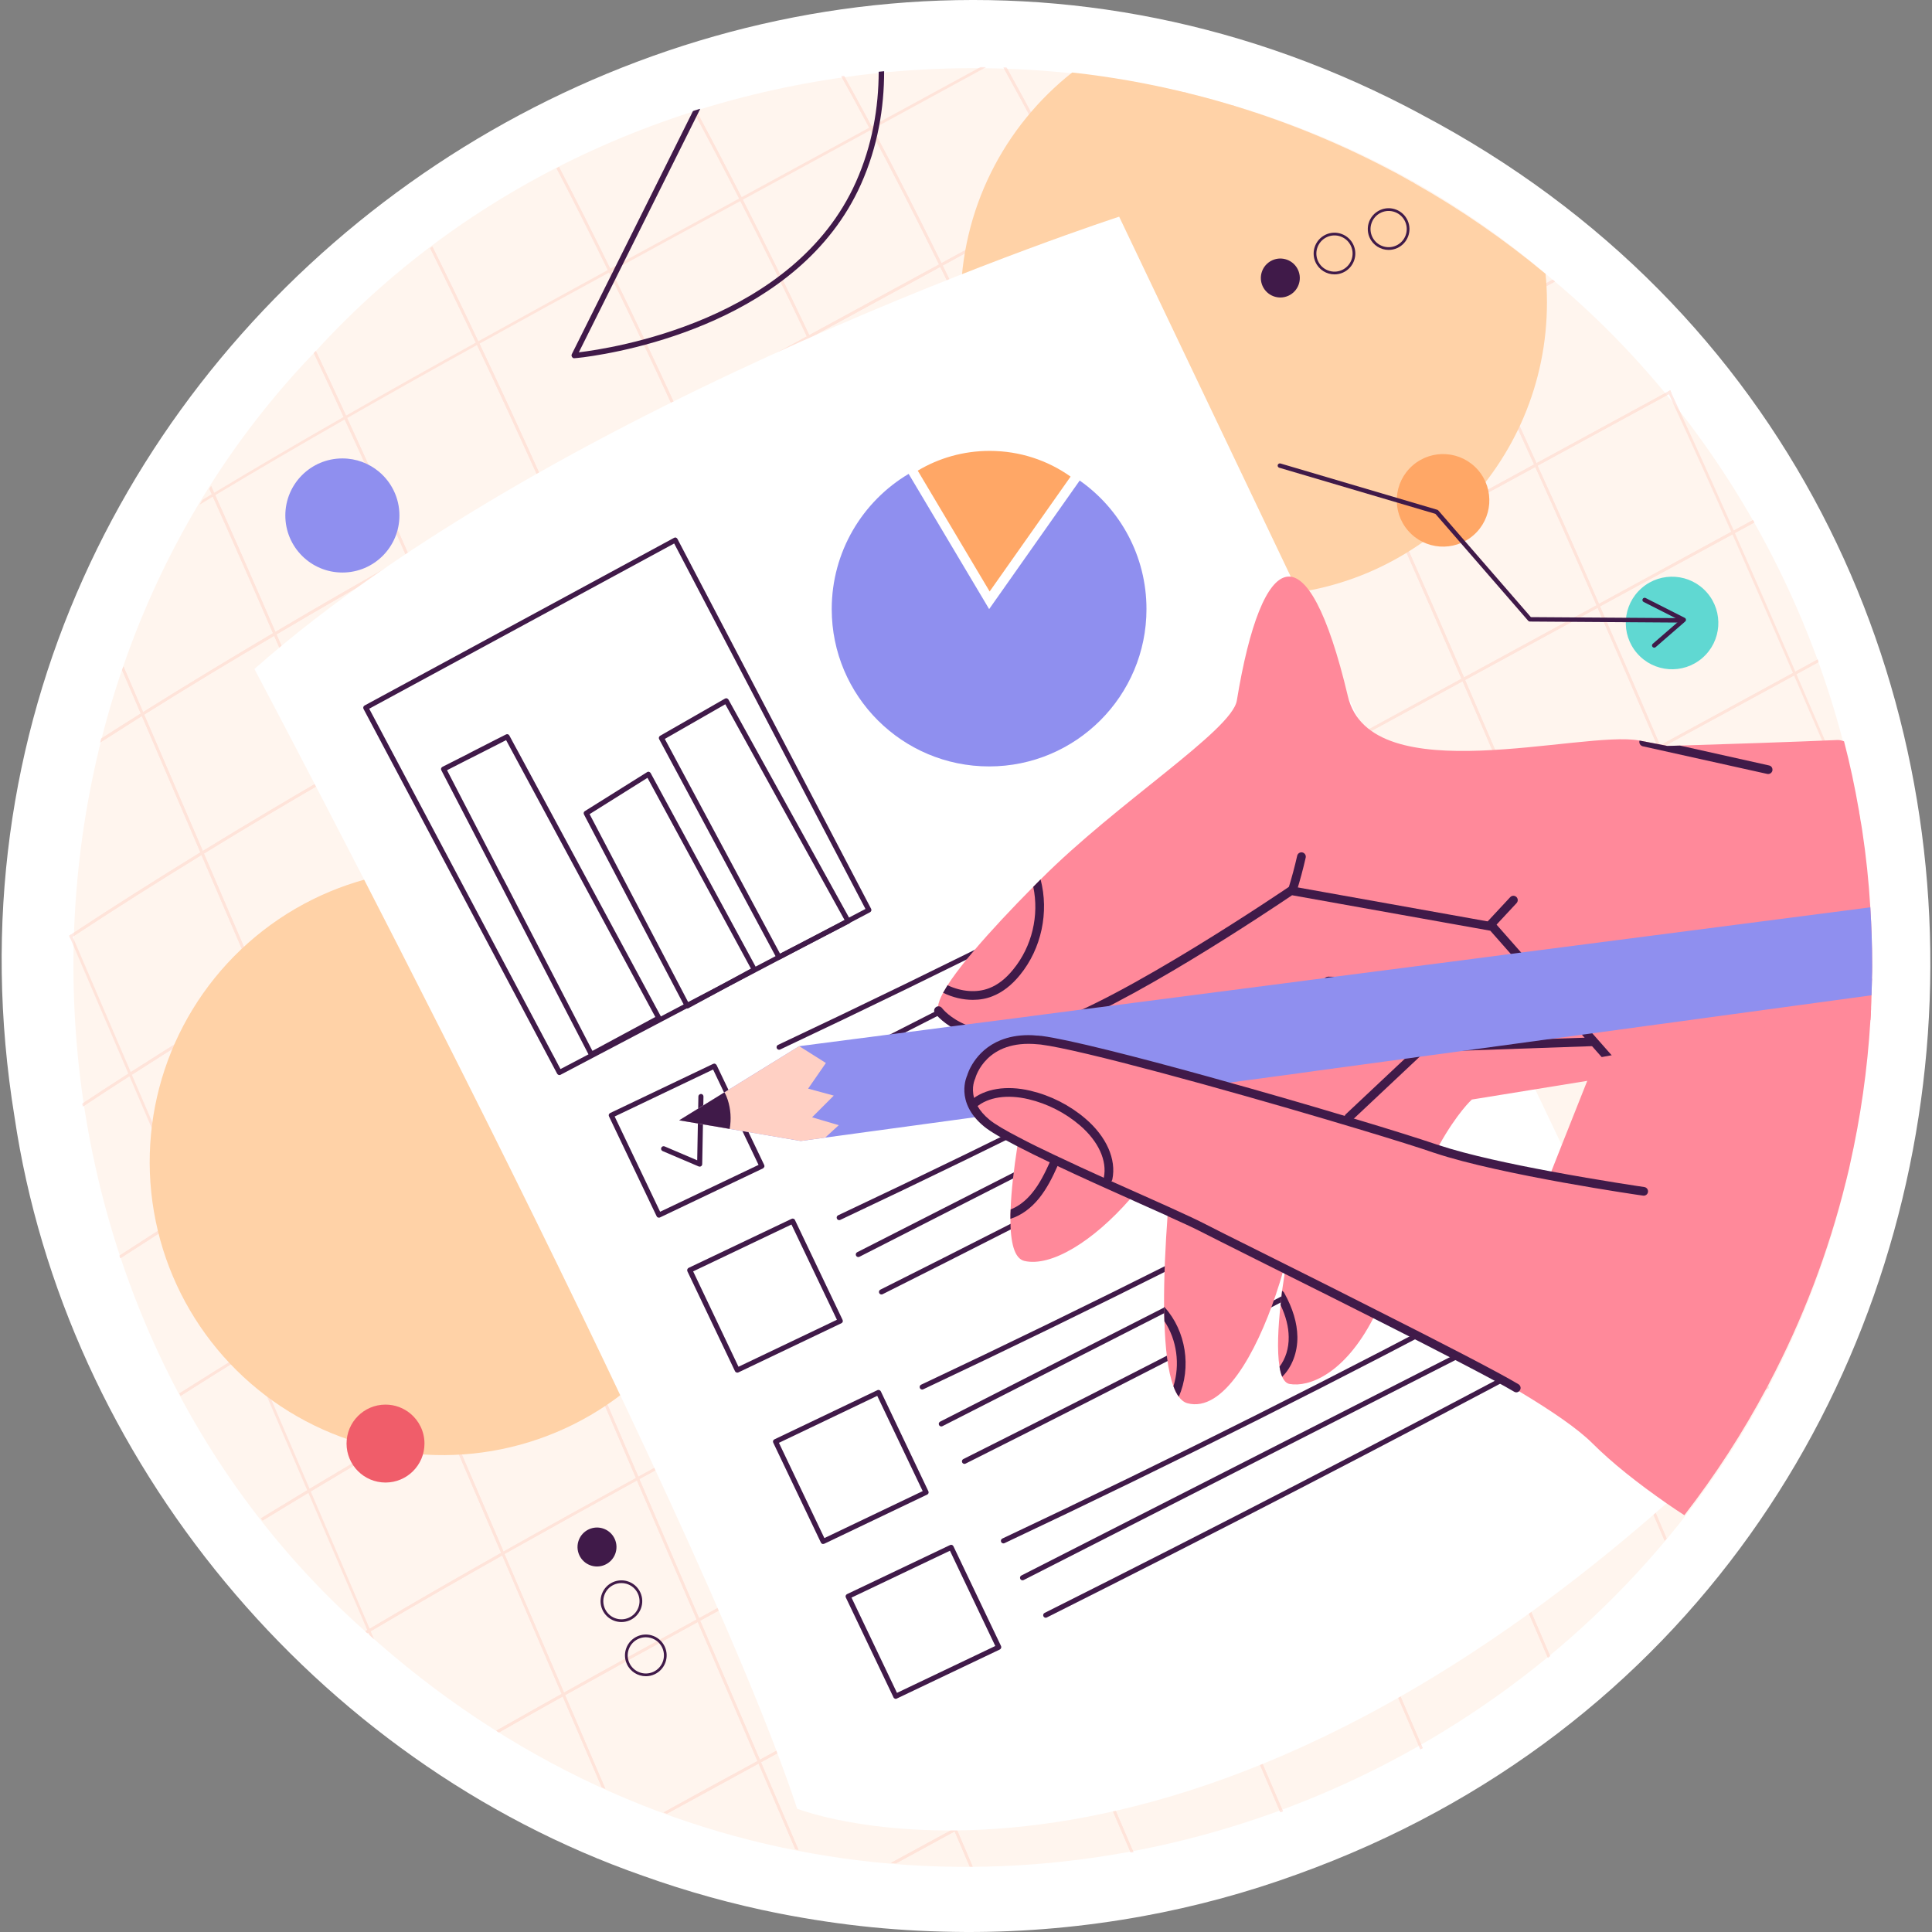 <?xml version="1.0" encoding="UTF-8"?>
<svg xmlns="http://www.w3.org/2000/svg" xmlns:xlink="http://www.w3.org/1999/xlink" version="1.1" id="Capa_1" x="0px" y="0px" viewBox="0 0 511.691 511.691" style="enable-background:new 0 0 511.691 511.691;" xml:space="preserve" width="300" height="300">
<rect x="0" y="0" width="511.691" height="511.691" fill="#808080" stroke="none"/>
<g>
	<path style="fill:#FFFFFF;" d="M255.846,511.69c-17.349-0.099-32.66-1.632-49.529-4.915c-12.207-2.416-24.343-5.776-36.102-9.994   C83.617,466.514,17.26,386.572,3.837,295.763C-29.754,89.434,192.266-68.882,376.642,30.418l-0.251-0.116   c194.502,102.512,174.306,391.453-32.758,466.089c-13.239,4.83-27.033,8.571-41.01,11.12   C287.312,510.307,271.621,511.744,255.846,511.69z"/>
	<g>
		<path style="fill:#FFF5EE;" d="M495.679,256.037c-0.892,206.93-245.674,314.883-398.924,176.007c-0.029,0-0.029,0-0.029,0    C-0.831,345.585-6.946,186.639,83.652,92.963C167.406,1.12,317.476-7.572,411.212,74.083h0.029    C464.31,118.494,496.088,186.737,495.679,256.037z"/>
		<g style="opacity:0.47;">
			<g>
				<path style="fill:#FFD0C4;" d="M98.17,432.044l0.924,2.136c-0.433-0.346-0.837-0.722-1.241-1.126l-0.289-0.664l-0.289-0.664      l-15.618-36.345l-0.289-0.693l-15.56-36.229l-0.26-0.664l-15.531-36.114l-0.289-0.664L34.286,285.02l-0.289-0.664      l-14.838-34.584l-0.548-1.241v-0.029l-0.289-0.664c0.202-0.144,0.404-0.289,0.635-0.404l0.26,0.664h0.029l15.387,35.854      l0.289,0.693l15.444,35.969l0.289,0.664l15.502,36.143l0.289,0.664l15.56,36.229l0.289,0.693L97.91,431.38L98.17,432.044z"/>
				<path style="fill:#FFD0C4;" d="M149.67,448.96l10.652,24.797c-0.318-0.144-0.635-0.26-0.953-0.404l-10.335-24.047l-0.289-0.664      l-15.733-36.691l-0.289-0.664l-15.704-36.604l-0.289-0.664l-15.675-36.518l-0.289-0.664l-15.646-36.46l-0.289-0.664      L69.216,263.34l-0.289-0.664l-15.56-36.229l-0.289-0.693l-7.794-18.158c-2.569-5.976-5.138-11.951-7.708-17.956      c-0.087-0.202-0.202-0.433-0.289-0.664c-1.645-3.81-3.291-7.65-4.936-11.46c0.087-0.346,0.202-0.693,0.346-1.01      c1.732,4.041,3.493,8.083,5.196,12.096c0.116,0.231,0.202,0.433,0.289,0.664c2.598,6.033,5.196,12.038,7.765,18.042      l7.765,18.071l0.289,0.693l15.56,36.229l0.289,0.664l15.589,36.374l0.289,0.664l15.675,36.46l0.26,0.664l15.704,36.547      l0.289,0.664l15.704,36.604l0.26,0.635v0.029l15.762,36.691L149.67,448.96z"/>
				<path style="fill:#FFD0C4;" d="M149.67,448.96l10.652,24.797c-0.318-0.144-0.635-0.26-0.953-0.404l-10.335-24.047l-0.289-0.664      l-15.733-36.691l-0.289-0.664l-15.704-36.604l-0.289-0.664l-15.675-36.518l-0.289-0.664l-15.646-36.46l-0.289-0.664      L69.216,263.34l-0.289-0.664l-15.56-36.229l-0.289-0.693l-7.794-18.158c-2.569-5.976-5.138-11.951-7.708-17.956      c-0.087-0.202-0.202-0.433-0.289-0.664c-1.645-3.81-3.291-7.65-4.936-11.46c0.087-0.346,0.202-0.693,0.346-1.01      c1.732,4.041,3.493,8.083,5.196,12.096c0.116,0.231,0.202,0.433,0.289,0.664c2.598,6.033,5.196,12.038,7.765,18.042      l7.765,18.071l0.289,0.693l15.56,36.229l0.289,0.664l15.589,36.374l0.289,0.664l15.675,36.46l0.26,0.664l15.704,36.547      l0.289,0.664l15.704,36.604l0.26,0.635v0.029l15.762,36.691L149.67,448.96z"/>
				<path style="fill:#FFD0C4;" d="M201.546,466.743l9.93,23.181c-0.289-0.029-0.548-0.087-0.837-0.144l-9.728-22.69l-0.289-0.664      l-15.82-36.835l-0.289-0.664l-15.819-36.835l-0.26-0.635l-15.791-36.807l-0.289-0.635l-15.762-36.749l-0.289-0.664      l-15.733-36.662v-0.029l-0.289-0.606l-15.733-36.633l-0.26-0.664l-14.78-34.41c-0.318-0.722-0.606-1.385-0.924-2.107v-0.029      c-0.087-0.231-0.174-0.433-0.289-0.664c-5.167-12.096-10.392-24.249-15.675-36.403c-0.116-0.231-0.202-0.462-0.317-0.693      c-5.225-12.067-10.537-24.134-15.935-36.171c-0.087-0.202-0.173-0.404-0.289-0.635c-0.202-0.462-0.404-0.924-0.635-1.414      c0.144-0.26,0.289-0.52,0.462-0.751c0.26,0.577,0.549,1.184,0.808,1.79c0.087,0.202,0.173,0.404,0.289,0.635      c5.398,12.038,10.71,24.133,15.935,36.2c0.116,0.231,0.202,0.462,0.289,0.664c5.283,12.153,10.508,24.307,15.704,36.402      c0.115,0.231,0.202,0.462,0.289,0.693c0.318,0.722,0.635,1.472,0.953,2.194l14.722,34.324l0.289,0.664l15.733,36.633l0.26,0.635      l15.762,36.662l0.289,0.693l15.762,36.749l0.289,0.635l15.791,36.806l0.26,0.635l15.82,36.835l0.289,0.664l15.82,36.835      L201.546,466.743z"/>
				<path style="fill:#FFD0C4;" d="M201.546,466.743l9.93,23.181c-0.289-0.029-0.548-0.087-0.837-0.144l-9.728-22.69l-0.289-0.664      l-15.82-36.835l-0.289-0.664l-15.819-36.835l-0.26-0.635l-15.791-36.807l-0.289-0.635l-15.762-36.749l-0.289-0.664      l-15.733-36.662v-0.029l-0.289-0.606l-15.733-36.633l-0.26-0.664l-14.78-34.41c-0.318-0.722-0.606-1.385-0.924-2.107v-0.029      c-0.087-0.231-0.174-0.433-0.289-0.664c-5.167-12.096-10.392-24.249-15.675-36.403c-0.116-0.231-0.202-0.462-0.317-0.693      c-5.225-12.067-10.537-24.134-15.935-36.171c-0.087-0.202-0.173-0.404-0.289-0.635c-0.202-0.462-0.404-0.924-0.635-1.414      c0.144-0.26,0.289-0.52,0.462-0.751c0.26,0.577,0.549,1.184,0.808,1.79c0.087,0.202,0.173,0.404,0.289,0.635      c5.398,12.038,10.71,24.133,15.935,36.2c0.116,0.231,0.202,0.462,0.289,0.664c5.283,12.153,10.508,24.307,15.704,36.402      c0.115,0.231,0.202,0.462,0.289,0.693c0.318,0.722,0.635,1.472,0.953,2.194l14.722,34.324l0.289,0.664l15.733,36.633l0.26,0.635      l15.762,36.662l0.289,0.693l15.762,36.749l0.289,0.635l15.791,36.806l0.26,0.635l15.82,36.835l0.289,0.664l15.82,36.835      L201.546,466.743z"/>
				<path style="fill:#FFD0C4;" d="M253.479,484.699l4.128,9.671h-0.779l-3.984-9.324l-0.289-0.664l-15.82-36.836l-0.289-0.664      l-15.791-36.835l-0.289-0.664l-15.849-36.864l-0.26-0.664l-15.82-36.806l-0.289-0.664l-15.791-36.835l-0.318-0.664v-0.029      l-15.791-36.777l-0.26-0.664l-15.791-36.777l-0.289-0.664l-6.178-14.376c-3.175-7.448-6.38-14.896-9.613-22.372      c-0.087-0.202-0.173-0.433-0.289-0.664c-5.225-12.153-10.536-24.364-15.906-36.547c-0.086-0.231-0.202-0.433-0.289-0.664      c-5.34-12.124-10.768-24.22-16.339-36.258c-0.086-0.231-0.173-0.462-0.289-0.664c-2.598-5.658-5.225-11.287-7.881-16.917      c0.144-0.173,0.318-0.375,0.52-0.548c2.714,5.687,5.369,11.403,7.996,17.119c0.116,0.202,0.202,0.404,0.289,0.635      c5.571,12.067,10.999,24.162,16.339,36.287c0.116,0.231,0.202,0.462,0.289,0.664c5.369,12.182,10.681,24.393,15.906,36.547      c0.116,0.231,0.202,0.462,0.289,0.664c3.233,7.506,6.438,14.983,9.642,22.43l6.149,14.318l0.289,0.664l15.79,36.777l0.26,0.664      l15.82,36.777l0.289,0.693l15.79,36.835l0.289,0.664l15.82,36.806l0.26,0.664l15.848,36.864l0.26,0.664l15.819,36.835      l0.289,0.664l15.819,36.835L253.479,484.699z"/>
				<path style="fill:#FFD0C4;" d="M253.479,484.699l4.128,9.671h-0.779l-3.984-9.324l-0.289-0.664l-15.82-36.836l-0.289-0.664      l-15.791-36.835l-0.289-0.664l-15.849-36.864l-0.26-0.664l-15.82-36.806l-0.289-0.664l-15.791-36.835l-0.318-0.664v-0.029      l-15.791-36.777l-0.26-0.664l-15.791-36.777l-0.289-0.664l-6.178-14.376c-3.175-7.448-6.38-14.896-9.613-22.372      c-0.087-0.202-0.173-0.433-0.289-0.664c-5.225-12.153-10.536-24.364-15.906-36.547c-0.086-0.231-0.202-0.433-0.289-0.664      c-5.34-12.124-10.768-24.22-16.339-36.258c-0.086-0.231-0.173-0.462-0.289-0.664c-2.598-5.658-5.225-11.287-7.881-16.917      c0.144-0.173,0.318-0.375,0.52-0.548c2.714,5.687,5.369,11.403,7.996,17.119c0.116,0.202,0.202,0.404,0.289,0.635      c5.571,12.067,10.999,24.162,16.339,36.287c0.116,0.231,0.202,0.462,0.289,0.664c5.369,12.182,10.681,24.393,15.906,36.547      c0.116,0.231,0.202,0.462,0.289,0.664c3.233,7.506,6.438,14.983,9.642,22.43l6.149,14.318l0.289,0.664l15.79,36.777l0.26,0.664      l15.82,36.777l0.289,0.693l15.79,36.835l0.289,0.664l15.82,36.806l0.26,0.664l15.848,36.864l0.26,0.664l15.819,36.835      l0.289,0.664l15.819,36.835L253.479,484.699z"/>
				<path style="fill:#FFD0C4;" d="M289.304,465.184l10.883,25.346c-0.231,0.058-0.462,0.087-0.722,0.116l-10.797-25.115      l-0.26-0.664l-15.819-36.835l-0.289-0.664l-15.819-36.835l-0.289-0.664l-15.82-36.864l-0.289-0.664l-15.791-36.835l-0.289-0.664      l-15.82-36.836l-0.289-0.664l-15.819-36.864l-0.26-0.635l-13.857-32.245c-0.664-1.53-1.299-3.06-1.992-4.59      c-0.058-0.202-0.173-0.433-0.289-0.664c-5.225-12.211-10.508-24.509-15.877-36.777c-0.087-0.231-0.173-0.462-0.289-0.664      c-5.283-12.211-10.652-24.422-16.137-36.604c-0.087-0.202-0.202-0.433-0.289-0.664c-5.485-12.124-11.027-24.249-16.743-36.258      c-0.086-0.202-0.202-0.433-0.317-0.635c-3.955-8.372-7.996-16.715-12.096-25c0.173-0.144,0.375-0.289,0.577-0.433      c4.128,8.314,8.198,16.686,12.153,25.086c0.116,0.202,0.231,0.404,0.318,0.635c5.716,12.009,11.258,24.105,16.743,36.258      c0.086,0.202,0.173,0.433,0.289,0.664c5.485,12.153,10.854,24.365,16.137,36.576c0.115,0.231,0.231,0.433,0.318,0.664      c5.341,12.298,10.623,24.538,15.877,36.778v0.029c0.087,0.231,0.202,0.462,0.289,0.664c0.664,1.559,1.328,3.089,1.992,4.648      l13.828,32.188l0.26,0.635l15.82,36.864l0.289,0.664l15.82,36.835l0.289,0.664l15.79,36.835l0.289,0.664l15.819,36.864      l0.289,0.664l15.82,36.835l0.289,0.664l15.791,36.835L289.304,465.184z"/>
				<path style="fill:#FFD0C4;" d="M289.304,465.184l10.883,25.346c-0.231,0.058-0.462,0.087-0.722,0.116l-10.797-25.115      l-0.26-0.664l-15.819-36.835l-0.289-0.664l-15.819-36.835l-0.289-0.664l-15.82-36.864l-0.289-0.664l-15.791-36.835l-0.289-0.664      l-15.82-36.836l-0.289-0.664l-15.819-36.864l-0.26-0.635l-13.857-32.245c-0.664-1.53-1.299-3.06-1.992-4.59      c-0.058-0.202-0.173-0.433-0.289-0.664c-5.225-12.211-10.508-24.509-15.877-36.777c-0.087-0.231-0.173-0.462-0.289-0.664      c-5.283-12.211-10.652-24.422-16.137-36.604c-0.087-0.202-0.202-0.433-0.289-0.664c-5.485-12.124-11.027-24.249-16.743-36.258      c-0.086-0.202-0.202-0.433-0.317-0.635c-3.955-8.372-7.996-16.715-12.096-25c0.173-0.144,0.375-0.289,0.577-0.433      c4.128,8.314,8.198,16.686,12.153,25.086c0.116,0.202,0.231,0.404,0.318,0.635c5.716,12.009,11.258,24.105,16.743,36.258      c0.086,0.202,0.173,0.433,0.289,0.664c5.485,12.153,10.854,24.365,16.137,36.576c0.115,0.231,0.231,0.433,0.318,0.664      c5.341,12.298,10.623,24.538,15.877,36.778v0.029c0.087,0.231,0.202,0.462,0.289,0.664c0.664,1.559,1.328,3.089,1.992,4.648      l13.828,32.188l0.26,0.635l15.82,36.864l0.289,0.664l15.82,36.835l0.289,0.664l15.79,36.835l0.289,0.664l15.819,36.864      l0.289,0.664l15.82,36.835l0.289,0.664l15.791,36.835L289.304,465.184z"/>
				<path style="fill:#FFD0C4;" d="M325.157,445.669l14.636,34.064c-0.231,0.087-0.462,0.173-0.693,0.231l-14.578-33.949      l-0.289-0.664l-15.79-36.835l-0.289-0.664l-15.82-36.835l-0.289-0.693l-15.82-36.835l-0.289-0.664l-15.819-36.835l-0.289-0.664      l-15.791-36.835l-0.289-0.664l-15.82-36.864l-0.289-0.635l-5.456-12.731c-3.435-8.025-6.899-16.05-10.392-24.105      c-0.058-0.231-0.173-0.433-0.289-0.664c-5.254-12.24-10.565-24.509-15.964-36.749c-0.116-0.231-0.202-0.433-0.289-0.664      c-5.398-12.182-10.883-24.365-16.483-36.46c-0.087-0.231-0.173-0.433-0.318-0.664c-5.572-12.125-11.258-24.163-17.119-36.114      c-0.115-0.231-0.231-0.462-0.346-0.664c-4.417-9.064-8.949-18.042-13.568-26.934c0.202-0.116,0.404-0.231,0.635-0.346      c4.619,8.92,9.151,17.898,13.568,26.934c0.115,0.202,0.231,0.433,0.346,0.664c5.86,11.951,11.576,23.989,17.147,36.114      c0.116,0.202,0.202,0.404,0.289,0.635c5.6,12.125,11.085,24.306,16.455,36.489c0.116,0.231,0.202,0.462,0.289,0.664      c5.427,12.24,10.739,24.508,16.022,36.72c0.087,0.231,0.202,0.462,0.26,0.693c3.522,8.083,6.986,16.137,10.421,24.162      l5.427,12.673l0.289,0.635l15.819,36.864l0.289,0.664l15.819,36.835l0.26,0.664l15.82,36.835l0.289,0.664l15.819,36.835      l0.289,0.693l15.819,36.835l0.289,0.664l15.791,36.835L325.157,445.669z"/>
				<path style="fill:#FFD0C4;" d="M325.157,445.669l14.636,34.064c-0.231,0.087-0.462,0.173-0.693,0.231l-14.578-33.949      l-0.289-0.664l-15.79-36.835l-0.289-0.664l-15.82-36.835l-0.289-0.693l-15.82-36.835l-0.289-0.664l-15.819-36.835l-0.289-0.664      l-15.791-36.835l-0.289-0.664l-15.82-36.864l-0.289-0.635l-5.456-12.731c-3.435-8.025-6.899-16.05-10.392-24.105      c-0.058-0.231-0.173-0.433-0.289-0.664c-5.254-12.24-10.565-24.509-15.964-36.749c-0.116-0.231-0.202-0.433-0.289-0.664      c-5.398-12.182-10.883-24.365-16.483-36.46c-0.087-0.231-0.173-0.433-0.318-0.664c-5.572-12.125-11.258-24.163-17.119-36.114      c-0.115-0.231-0.231-0.462-0.346-0.664c-4.417-9.064-8.949-18.042-13.568-26.934c0.202-0.116,0.404-0.231,0.635-0.346      c4.619,8.92,9.151,17.898,13.568,26.934c0.115,0.202,0.231,0.433,0.346,0.664c5.86,11.951,11.576,23.989,17.147,36.114      c0.116,0.202,0.202,0.404,0.289,0.635c5.6,12.125,11.085,24.306,16.455,36.489c0.116,0.231,0.202,0.462,0.289,0.664      c5.427,12.24,10.739,24.508,16.022,36.72c0.087,0.231,0.202,0.462,0.26,0.693c3.522,8.083,6.986,16.137,10.421,24.162      l5.427,12.673l0.289,0.635l15.819,36.864l0.289,0.664l15.819,36.835l0.26,0.664l15.82,36.835l0.289,0.664l15.819,36.835      l0.289,0.693l15.819,36.835l0.289,0.664l15.791,36.835L325.157,445.669z"/>
				<path style="fill:#FFD0C4;" d="M376.802,462.99l-0.606,0.318l-0.231-0.491l-15.589-36.345l-0.289-0.664l-15.82-36.806      l-0.289-0.664l-15.791-36.864l-0.289-0.664l-15.82-36.835l-0.289-0.664l-15.82-36.835l-0.289-0.664l-15.791-36.835l-0.289-0.664      l-13.193-30.715c-0.866-2.05-1.761-4.099-2.656-6.149c-0.087-0.202-0.173-0.404-0.26-0.635      c-5.254-12.24-10.537-24.509-15.906-36.806c-0.086-0.231-0.173-0.462-0.289-0.664c-5.312-12.24-10.71-24.451-16.195-36.633      c-0.087-0.231-0.202-0.433-0.289-0.664c-5.485-12.153-11.056-24.249-16.801-36.287c-0.086-0.231-0.173-0.433-0.318-0.664      c-5.716-12.038-11.576-24.018-17.609-35.854c-0.087-0.202-0.202-0.433-0.318-0.664c-3.984-7.794-8.025-15.502-12.153-23.181      c0.231-0.116,0.462-0.173,0.693-0.231c4.099,7.621,8.141,15.329,12.095,23.065c0.115,0.231,0.231,0.462,0.318,0.664      c6.033,11.836,11.893,23.787,17.609,35.854c0.115,0.202,0.231,0.433,0.317,0.664c5.716,12.038,11.316,24.133,16.772,36.315      c0.115,0.202,0.202,0.404,0.289,0.635v0.029c5.514,12.182,10.912,24.364,16.224,36.575c0.087,0.231,0.202,0.433,0.289,0.664      c5.341,12.298,10.652,24.595,15.877,36.835c0.115,0.231,0.202,0.433,0.289,0.635c0.895,2.079,1.761,4.128,2.656,6.207      l13.164,30.658l0.289,0.664l15.79,36.835l0.289,0.664l15.82,36.835l0.289,0.664l15.819,36.864l0.289,0.664l15.82,36.835      l0.289,0.664l15.791,36.835l0.289,0.664l15.589,36.287L376.802,462.99z"/>
				<path style="fill:#FFD0C4;" d="M376.802,462.99l-0.606,0.318l-0.231-0.491l-15.589-36.345l-0.289-0.664l-15.82-36.806      l-0.289-0.664l-15.791-36.864l-0.289-0.664l-15.82-36.835l-0.289-0.664l-15.82-36.835l-0.289-0.664l-15.791-36.835l-0.289-0.664      l-13.193-30.715c-0.866-2.05-1.761-4.099-2.656-6.149c-0.087-0.202-0.173-0.404-0.26-0.635      c-5.254-12.24-10.537-24.509-15.906-36.806c-0.086-0.231-0.173-0.462-0.289-0.664c-5.312-12.24-10.71-24.451-16.195-36.633      c-0.087-0.231-0.202-0.433-0.289-0.664c-5.485-12.153-11.056-24.249-16.801-36.287c-0.086-0.231-0.173-0.433-0.318-0.664      c-5.716-12.038-11.576-24.018-17.609-35.854c-0.087-0.202-0.202-0.433-0.318-0.664c-3.984-7.794-8.025-15.502-12.153-23.181      c0.231-0.116,0.462-0.173,0.693-0.231c4.099,7.621,8.141,15.329,12.095,23.065c0.115,0.231,0.231,0.462,0.318,0.664      c6.033,11.836,11.893,23.787,17.609,35.854c0.115,0.202,0.231,0.433,0.317,0.664c5.716,12.038,11.316,24.133,16.772,36.315      c0.115,0.202,0.202,0.404,0.289,0.635v0.029c5.514,12.182,10.912,24.364,16.224,36.575c0.087,0.231,0.202,0.433,0.289,0.664      c5.341,12.298,10.652,24.595,15.877,36.835c0.115,0.231,0.202,0.433,0.289,0.635c0.895,2.079,1.761,4.128,2.656,6.207      l13.164,30.658l0.289,0.664l15.79,36.835l0.289,0.664l15.82,36.835l0.289,0.664l15.819,36.864l0.289,0.664l15.82,36.835      l0.289,0.664l15.791,36.835l0.289,0.664l15.589,36.287L376.802,462.99z"/>
				<path style="fill:#FFD0C4;" d="M396.836,406.64l13.712,31.957c-0.173,0.173-0.375,0.346-0.578,0.491l-13.77-32.101l-0.289-0.664      l-15.819-36.835l-0.289-0.664l-15.82-36.835v-0.029l-0.26-0.664l-15.82-36.835l-0.289-0.664l-15.82-36.835l-0.289-0.664      l-15.82-36.835l-0.26-0.664l-4.821-11.201c-3.666-8.516-7.332-17.061-11.056-25.634c-0.058-0.231-0.173-0.433-0.26-0.664      c-5.283-12.24-10.595-24.509-16.022-36.749c-0.086-0.231-0.202-0.433-0.289-0.664c-5.398-12.182-10.854-24.364-16.483-36.46      c-0.087-0.231-0.173-0.433-0.289-0.664c-5.601-12.096-11.316-24.162-17.176-36.085c-0.087-0.231-0.202-0.433-0.317-0.635      c-5.889-11.98-11.923-23.845-18.187-35.565c-0.087-0.231-0.202-0.433-0.318-0.664c-2.425-4.561-4.879-9.093-7.39-13.597      c0.231-0.029,0.491-0.058,0.751-0.087c2.454,4.417,4.879,8.863,7.275,13.337c0.115,0.231,0.231,0.433,0.346,0.664      c6.236,11.72,12.269,23.585,18.158,35.565c0.115,0.202,0.231,0.404,0.318,0.635c5.889,11.922,11.605,23.96,17.176,36.085      c0.115,0.202,0.231,0.433,0.318,0.664c5.6,12.096,11.085,24.278,16.483,36.46c0.087,0.231,0.173,0.462,0.289,0.664      c5.398,12.269,10.739,24.509,16.022,36.749c0.087,0.231,0.173,0.433,0.289,0.635c3.695,8.603,7.361,17.176,11.027,25.721      l4.792,11.143l0.289,0.664l15.791,36.835l0.289,0.664l15.819,36.835l0.289,0.664l15.819,36.835l0.289,0.664l15.791,36.864      l0.289,0.664l15.82,36.835L396.836,406.64z"/>
				<path style="fill:#FFD0C4;" d="M396.836,406.64l13.712,31.957c-0.173,0.173-0.375,0.346-0.578,0.491l-13.77-32.101l-0.289-0.664      l-15.819-36.835l-0.289-0.664l-15.82-36.835v-0.029l-0.26-0.664l-15.82-36.835l-0.289-0.664l-15.82-36.835l-0.289-0.664      l-15.82-36.835l-0.26-0.664l-4.821-11.201c-3.666-8.516-7.332-17.061-11.056-25.634c-0.058-0.231-0.173-0.433-0.26-0.664      c-5.283-12.24-10.595-24.509-16.022-36.749c-0.086-0.231-0.202-0.433-0.289-0.664c-5.398-12.182-10.854-24.364-16.483-36.46      c-0.087-0.231-0.173-0.433-0.289-0.664c-5.601-12.096-11.316-24.162-17.176-36.085c-0.087-0.231-0.202-0.433-0.317-0.635      c-5.889-11.98-11.923-23.845-18.187-35.565c-0.087-0.231-0.202-0.433-0.318-0.664c-2.425-4.561-4.879-9.093-7.39-13.597      c0.231-0.029,0.491-0.058,0.751-0.087c2.454,4.417,4.879,8.863,7.275,13.337c0.115,0.231,0.231,0.433,0.346,0.664      c6.236,11.72,12.269,23.585,18.158,35.565c0.115,0.202,0.231,0.404,0.318,0.635c5.889,11.922,11.605,23.96,17.176,36.085      c0.115,0.202,0.231,0.433,0.318,0.664c5.6,12.096,11.085,24.278,16.483,36.46c0.087,0.231,0.173,0.462,0.289,0.664      c5.398,12.269,10.739,24.509,16.022,36.749c0.087,0.231,0.173,0.433,0.289,0.635c3.695,8.603,7.361,17.176,11.027,25.721      l4.792,11.143l0.289,0.664l15.791,36.835l0.289,0.664l15.819,36.835l0.289,0.664l15.819,36.835l0.289,0.664l15.791,36.864      l0.289,0.664l15.82,36.835L396.836,406.64z"/>
				<path style="fill:#FFD0C4;" d="M441.408,407.477l-0.52,0.606l-8.833-20.612v-0.029l-0.289-0.664l-15.82-36.806l-0.289-0.664      l-15.82-36.864l-0.289-0.664l-15.819-36.835l-0.26-0.664l-15.819-36.835l-0.289-0.664l-12.529-29.185      c-1.097-2.54-2.194-5.081-3.291-7.65c-0.086-0.202-0.173-0.433-0.289-0.664c-5.254-12.24-10.537-24.509-15.906-36.806      c-0.087-0.231-0.173-0.462-0.289-0.664c-5.312-12.24-10.71-24.451-16.224-36.633c-0.087-0.202-0.173-0.433-0.289-0.635      c-5.456-12.153-11.056-24.249-16.801-36.287c-0.086-0.231-0.173-0.462-0.318-0.664c-5.716-12.067-11.605-24.018-17.638-35.854      c-0.115-0.202-0.231-0.404-0.346-0.635c-5.716-11.201-11.605-22.257-17.668-33.198c0.289-0.029,0.578,0,0.837,0.029      c6.005,10.797,11.807,21.766,17.465,32.823c0.115,0.202,0.231,0.433,0.346,0.635c6.033,11.836,11.922,23.787,17.638,35.854      c0.144,0.202,0.231,0.433,0.318,0.664c5.745,12.009,11.345,24.134,16.801,36.287c0.116,0.202,0.202,0.404,0.289,0.635      c5.514,12.182,10.912,24.422,16.253,36.633c0.086,0.202,0.202,0.433,0.289,0.635c5.341,12.298,10.652,24.595,15.906,36.835      c0.087,0.231,0.173,0.462,0.26,0.664c1.126,2.569,2.223,5.139,3.32,7.708l12.5,29.128l0.289,0.664l15.82,36.835l0.26,0.664      l15.819,36.835l0.289,0.664l15.819,36.864l0.289,0.664l15.819,36.806l0.289,0.664v0.029L441.408,407.477z"/>
				<path style="fill:#FFD0C4;" d="M441.408,407.477l-0.52,0.606l-8.833-20.612v-0.029l-0.289-0.664l-15.82-36.806l-0.289-0.664      l-15.82-36.864l-0.289-0.664l-15.819-36.835l-0.26-0.664l-15.819-36.835l-0.289-0.664l-12.529-29.185      c-1.097-2.54-2.194-5.081-3.291-7.65c-0.086-0.202-0.173-0.433-0.289-0.664c-5.254-12.24-10.537-24.509-15.906-36.806      c-0.087-0.231-0.173-0.462-0.289-0.664c-5.312-12.24-10.71-24.451-16.224-36.633c-0.087-0.202-0.173-0.433-0.289-0.635      c-5.456-12.153-11.056-24.249-16.801-36.287c-0.086-0.231-0.173-0.462-0.318-0.664c-5.716-12.067-11.605-24.018-17.638-35.854      c-0.115-0.202-0.231-0.404-0.346-0.635c-5.716-11.201-11.605-22.257-17.668-33.198c0.289-0.029,0.578,0,0.837,0.029      c6.005,10.797,11.807,21.766,17.465,32.823c0.115,0.202,0.231,0.433,0.346,0.635c6.033,11.836,11.922,23.787,17.638,35.854      c0.144,0.202,0.231,0.433,0.318,0.664c5.745,12.009,11.345,24.134,16.801,36.287c0.116,0.202,0.202,0.404,0.289,0.635      c5.514,12.182,10.912,24.422,16.253,36.633c0.086,0.202,0.202,0.433,0.289,0.635c5.341,12.298,10.652,24.595,15.906,36.835      c0.087,0.231,0.173,0.462,0.26,0.664c1.126,2.569,2.223,5.139,3.32,7.708l12.5,29.128l0.289,0.664l15.82,36.835l0.26,0.664      l15.819,36.835l0.289,0.664l15.819,36.864l0.289,0.664l15.819,36.806l0.289,0.664v0.029L441.408,407.477z"/>
				<path style="fill:#FFD0C4;" d="M468.284,367.062l0.231,0.52l-0.635,0.346l-0.029-0.057l-0.26-0.606L451.8,330.458l-0.289-0.693      l-15.82-36.835l-0.289-0.664l-15.82-36.835l-0.289-0.664l-15.791-36.835l-0.289-0.664l-4.157-9.671      c-3.868-9.036-7.765-18.1-11.691-27.164c-0.087-0.231-0.174-0.433-0.289-0.664c-5.283-12.24-10.623-24.509-16.022-36.748      c-0.115-0.202-0.202-0.433-0.289-0.635c-5.398-12.182-10.883-24.364-16.512-36.489c-0.087-0.202-0.173-0.433-0.318-0.635      c-5.571-12.124-11.316-24.162-17.176-36.085c-0.116-0.231-0.202-0.433-0.318-0.635c-5.918-11.98-11.98-23.845-18.244-35.536      c-0.087-0.202-0.202-0.433-0.318-0.635c-1.415-2.656-2.858-5.311-4.302-7.967c0.318,0.058,0.606,0.144,0.924,0.231      c1.357,2.454,2.685,4.908,4.013,7.39c0.115,0.202,0.231,0.433,0.346,0.635c6.236,11.691,12.298,23.556,18.216,35.536      c0.115,0.202,0.202,0.404,0.318,0.635c5.889,11.923,11.605,23.96,17.205,36.085c0.115,0.202,0.202,0.404,0.289,0.635      c5.629,12.124,11.114,24.307,16.512,36.489c0.115,0.231,0.202,0.433,0.289,0.635c5.427,12.269,10.768,24.509,16.05,36.749      c0.087,0.231,0.202,0.462,0.289,0.664c3.926,9.093,7.823,18.187,11.691,27.222l4.128,9.613l0.289,0.664l15.791,36.835      l0.289,0.664l15.82,36.835l0.289,0.664l15.82,36.864l0.289,0.664l15.791,36.806L468.284,367.062z"/>
				<path style="fill:#FFD0C4;" d="M468.284,367.062l0.231,0.52l-0.635,0.346l-0.029-0.057l-0.26-0.606L451.8,330.458l-0.289-0.693      l-15.82-36.835l-0.289-0.664l-15.82-36.835l-0.289-0.664l-15.791-36.835l-0.289-0.664l-4.157-9.671      c-3.868-9.036-7.765-18.1-11.691-27.164c-0.087-0.231-0.174-0.433-0.289-0.664c-5.283-12.24-10.623-24.509-16.022-36.748      c-0.115-0.202-0.202-0.433-0.289-0.635c-5.398-12.182-10.883-24.364-16.512-36.489c-0.087-0.202-0.173-0.433-0.318-0.635      c-5.571-12.124-11.316-24.162-17.176-36.085c-0.116-0.231-0.202-0.433-0.318-0.635c-5.918-11.98-11.98-23.845-18.244-35.536      c-0.087-0.202-0.202-0.433-0.318-0.635c-1.415-2.656-2.858-5.311-4.302-7.967c0.318,0.058,0.606,0.144,0.924,0.231      c1.357,2.454,2.685,4.908,4.013,7.39c0.115,0.202,0.231,0.433,0.346,0.635c6.236,11.691,12.298,23.556,18.216,35.536      c0.115,0.202,0.202,0.404,0.318,0.635c5.889,11.923,11.605,23.96,17.205,36.085c0.115,0.202,0.202,0.404,0.289,0.635      c5.629,12.124,11.114,24.307,16.512,36.489c0.115,0.231,0.202,0.433,0.289,0.635c5.427,12.269,10.768,24.509,16.05,36.749      c0.087,0.231,0.202,0.462,0.289,0.664c3.926,9.093,7.823,18.187,11.691,27.222l4.128,9.613l0.289,0.664l15.791,36.835      l0.289,0.664l15.82,36.835l0.289,0.664l15.82,36.864l0.289,0.664l15.791,36.806L468.284,367.062z"/>
				<path style="fill:#FFD0C4;" d="M488.289,310.568l0.722,1.703c-0.087,0.404-0.202,0.779-0.289,1.155l-1.068-2.512l-0.289-0.664      l-15.82-36.836l-0.289-0.664v-0.029l-15.82-36.806l-0.289-0.664l-11.864-27.656c-1.299-3.06-2.627-6.12-3.955-9.18      c-0.087-0.202-0.174-0.433-0.289-0.664c-5.225-12.211-10.537-24.509-15.906-36.777c-0.087-0.231-0.173-0.462-0.289-0.664      c-5.312-12.24-10.71-24.451-16.224-36.633c-0.087-0.231-0.202-0.433-0.318-0.664c-5.485-12.153-11.085-24.278-16.83-36.287      c-0.087-0.231-0.173-0.433-0.318-0.635c-5.716-12.067-11.634-24.018-17.667-35.825c-0.116-0.202-0.231-0.433-0.347-0.635      c-0.693-1.415-1.415-2.8-2.136-4.186c0.375,0.202,0.722,0.404,1.097,0.577c0.548,1.097,1.126,2.165,1.674,3.262      c0.115,0.202,0.231,0.433,0.318,0.635c6.062,11.836,11.98,23.758,17.725,35.796v0.029c0.116,0.202,0.202,0.404,0.289,0.635      c5.745,12.009,11.345,24.134,16.83,36.287c0.115,0.202,0.231,0.433,0.289,0.664c5.543,12.153,10.941,24.393,16.252,36.604      c0.116,0.231,0.202,0.433,0.289,0.664v0.029c5.369,12.298,10.681,24.538,15.906,36.778c0.115,0.231,0.202,0.433,0.289,0.664      c1.357,3.089,2.656,6.178,3.984,9.238l11.836,27.598l0.289,0.664l15.82,36.835l0.289,0.664l15.82,36.835L488.289,310.568z"/>
				<path style="fill:#FFD0C4;" d="M488.289,310.568l0.722,1.703c-0.087,0.404-0.202,0.779-0.289,1.155l-1.068-2.512l-0.289-0.664      l-15.82-36.836l-0.289-0.664v-0.029l-15.82-36.806l-0.289-0.664l-11.864-27.656c-1.299-3.06-2.627-6.12-3.955-9.18      c-0.087-0.202-0.174-0.433-0.289-0.664c-5.225-12.211-10.537-24.509-15.906-36.777c-0.087-0.231-0.173-0.462-0.289-0.664      c-5.312-12.24-10.71-24.451-16.224-36.633c-0.087-0.231-0.202-0.433-0.318-0.664c-5.485-12.153-11.085-24.278-16.83-36.287      c-0.087-0.231-0.173-0.433-0.318-0.635c-5.716-12.067-11.634-24.018-17.667-35.825c-0.116-0.202-0.231-0.433-0.347-0.635      c-0.693-1.415-1.415-2.8-2.136-4.186c0.375,0.202,0.722,0.404,1.097,0.577c0.548,1.097,1.126,2.165,1.674,3.262      c0.115,0.202,0.231,0.433,0.318,0.635c6.062,11.836,11.98,23.758,17.725,35.796v0.029c0.116,0.202,0.202,0.404,0.289,0.635      c5.745,12.009,11.345,24.134,16.83,36.287c0.115,0.202,0.231,0.433,0.289,0.664c5.543,12.153,10.941,24.393,16.252,36.604      c0.116,0.231,0.202,0.433,0.289,0.664v0.029c5.369,12.298,10.681,24.538,15.906,36.778c0.115,0.231,0.202,0.433,0.289,0.664      c1.357,3.089,2.656,6.178,3.984,9.238l11.836,27.598l0.289,0.664l15.82,36.835l0.289,0.664l15.82,36.835L488.289,310.568z"/>
				<path style="fill:#FFD0C4;" d="M492.562,217.556c0.173,0.953,0.346,1.934,0.491,2.916l-1.761-4.099l-0.289-0.664l-3.493-8.112      c-4.099-9.526-8.198-19.11-12.355-28.695c-0.087-0.231-0.173-0.433-0.289-0.664c-5.283-12.24-10.623-24.48-16.022-36.72      c-0.116-0.231-0.202-0.433-0.318-0.664c-5.052-11.403-10.19-22.777-15.444-34.122c-0.346-0.78-0.693-1.559-1.068-2.338      c-0.087-0.202-0.173-0.433-0.318-0.635l0.664-0.375c0.086,0.202,0.202,0.433,0.289,0.664c0.779,1.674,1.559,3.348,2.338,5.052      c4.821,10.421,9.526,20.929,14.203,31.408c0.087,0.231,0.173,0.462,0.289,0.664c5.427,12.24,10.768,24.509,16.022,36.72      c0.116,0.231,0.202,0.462,0.289,0.664c4.157,9.613,8.285,19.197,12.384,28.752l3.464,8.054l0.289,0.664L492.562,217.556z"/>
			</g>
			<g>
				<path style="fill:#FFD0C4;" d="M468.515,367.582l-0.635,0.346l-0.087,0.058l-35.103,19.111v0.029l-0.635,0.318v0.029      l-35.219,19.168l-0.635,0.346l-35.219,19.168l-0.606,0.317l-35.219,19.197l-0.635,0.346l-35.219,19.168l-0.635,0.346      l-35.19,19.168l-0.635,0.346l-15.531,8.458h-0.029c-0.433,0-0.866-0.029-1.299-0.116l16.57-9.007l0.635-0.347l35.219-19.168      l0.606-0.347l35.218-19.168l0.635-0.347l35.219-19.197l0.606-0.318l35.219-19.168l0.635-0.346l35.219-19.197l0.635-0.346      l35.19-19.168l0.635-0.346l0.173-0.086c-0.029,0.086-0.057,0.173-0.115,0.231L468.515,367.582z"/>
				<path style="fill:#FFD0C4;" d="M468.515,367.582l-0.635,0.346l-0.087,0.058l-35.103,19.111v0.029l-0.635,0.318v0.029      l-35.219,19.168l-0.635,0.346l-35.219,19.168l-0.606,0.317l-35.219,19.197l-0.635,0.346l-35.219,19.168l-0.635,0.346      l-35.19,19.168l-0.635,0.346l-15.531,8.458h-0.029c-0.433,0-0.866-0.029-1.299-0.116l16.57-9.007l0.635-0.347l35.219-19.168      l0.606-0.347l35.218-19.168l0.635-0.347l35.219-19.197l0.606-0.318l35.219-19.168l0.635-0.346l35.219-19.197l0.635-0.346      l35.19-19.168l0.635-0.346l0.173-0.086c-0.029,0.086-0.057,0.173-0.115,0.231L468.515,367.582z"/>
				<path style="fill:#FFD0C4;" d="M489.79,308.923c-0.058,0.318-0.144,0.635-0.202,0.952l-1.299,0.693l-0.635,0.346l-35.219,19.197      l-0.635,0.346l-35.218,19.168l-0.635,0.346l-35.219,19.168l-0.635,0.346l-35.19,19.168l-0.635,0.346l-35.19,19.168l-0.635,0.347      l-35.219,19.168l-0.635,0.346l-35.219,19.168l-0.635,0.346l-23.729,12.933c-3.811,2.078-7.621,4.157-11.461,6.264      c-0.202,0.087-0.433,0.202-0.635,0.346c-8.054,4.388-16.137,8.805-24.249,13.25c-0.318-0.086-0.606-0.202-0.895-0.318      c8.285-4.59,16.599-9.122,24.855-13.597c0.202-0.145,0.433-0.26,0.635-0.347c3.81-2.107,7.621-4.157,11.403-6.235l23.787-12.962      l0.635-0.346l35.219-19.168l0.635-0.346l35.219-19.168l0.635-0.346l35.19-19.168l0.635-0.346l35.19-19.168l0.635-0.347      l35.219-19.168l0.635-0.346l35.219-19.197l0.635-0.317l35.219-19.197l0.635-0.347L489.79,308.923z"/>
				<path style="fill:#FFD0C4;" d="M489.79,308.923c-0.058,0.318-0.144,0.635-0.202,0.952l-1.299,0.693l-0.635,0.346l-35.219,19.197      l-0.635,0.346l-35.218,19.168l-0.635,0.346l-35.219,19.168l-0.635,0.346l-35.19,19.168l-0.635,0.346l-35.19,19.168l-0.635,0.347      l-35.219,19.168l-0.635,0.346l-35.219,19.168l-0.635,0.346l-23.729,12.933c-3.811,2.078-7.621,4.157-11.461,6.264      c-0.202,0.087-0.433,0.202-0.635,0.346c-8.054,4.388-16.137,8.805-24.249,13.25c-0.318-0.086-0.606-0.202-0.895-0.318      c8.285-4.59,16.599-9.122,24.855-13.597c0.202-0.145,0.433-0.26,0.635-0.347c3.81-2.107,7.621-4.157,11.403-6.235l23.787-12.962      l0.635-0.346l35.219-19.168l0.635-0.346l35.219-19.168l0.635-0.346l35.19-19.168l0.635-0.346l35.19-19.168l0.635-0.347      l35.219-19.168l0.635-0.346l35.219-19.197l0.635-0.317l35.219-19.197l0.635-0.347L489.79,308.923z"/>
				<path style="fill:#FFD0C4;" d="M495.622,259.472c0.029,0.289,0.029,0.548,0,0.808l-23.441,12.788l-0.635,0.346l-35.219,19.168      l-0.635,0.346l-35.219,19.168l-0.635,0.346l-35.19,19.168l-0.664,0.346v0.029l-35.19,19.168l-0.606,0.318l-35.219,19.197      l-0.635,0.346l-35.219,19.168l-0.635,0.346L221.262,409.7l-0.606,0.346l-11.778,6.409c-7.794,4.244-15.618,8.487-23.441,12.789      c-0.202,0.115-0.404,0.231-0.635,0.346c-11.691,6.38-23.412,12.846-35.132,19.37c-0.202,0.116-0.433,0.231-0.635,0.346      c-5.629,3.147-11.258,6.322-16.888,9.526c-0.231-0.116-0.462-0.26-0.693-0.462c5.745-3.262,11.518-6.495,17.292-9.728      c0.202-0.116,0.433-0.231,0.635-0.347c11.691-6.553,23.441-12.991,35.132-19.37c0.231-0.144,0.433-0.26,0.635-0.346      c7.823-4.301,15.618-8.545,23.383-12.759l11.836-6.438l0.635-0.347l35.19-19.168l0.635-0.347l35.219-19.197l0.635-0.346      L327.9,350.81l0.606-0.318l35.219-19.197l0.635-0.347l35.19-19.168l0.635-0.346l35.219-19.168l0.635-0.346l35.219-19.168v-0.029      l0.635-0.318L495.622,259.472z"/>
				<path style="fill:#FFD0C4;" d="M495.622,259.472c0.029,0.289,0.029,0.548,0,0.808l-23.441,12.788l-0.635,0.346l-35.219,19.168      l-0.635,0.346l-35.219,19.168l-0.635,0.346l-35.19,19.168l-0.664,0.346v0.029l-35.19,19.168l-0.606,0.318l-35.219,19.197      l-0.635,0.346l-35.219,19.168l-0.635,0.346L221.262,409.7l-0.606,0.346l-11.778,6.409c-7.794,4.244-15.618,8.487-23.441,12.789      c-0.202,0.115-0.404,0.231-0.635,0.346c-11.691,6.38-23.412,12.846-35.132,19.37c-0.202,0.116-0.433,0.231-0.635,0.346      c-5.629,3.147-11.258,6.322-16.888,9.526c-0.231-0.116-0.462-0.26-0.693-0.462c5.745-3.262,11.518-6.495,17.292-9.728      c0.202-0.116,0.433-0.231,0.635-0.347c11.691-6.553,23.441-12.991,35.132-19.37c0.231-0.144,0.433-0.26,0.635-0.346      c7.823-4.301,15.618-8.545,23.383-12.759l11.836-6.438l0.635-0.347l35.19-19.168l0.635-0.347l35.219-19.197l0.635-0.346      L327.9,350.81l0.606-0.318l35.219-19.197l0.635-0.347l35.19-19.168l0.635-0.346l35.219-19.168l0.635-0.346l35.219-19.168v-0.029      l0.635-0.318L495.622,259.472z"/>
				<path style="fill:#FFD0C4;" d="M492.273,215.853l-0.346,0.173l-0.635,0.346l-35.219,19.197l-0.635,0.346l-35.219,19.168      l-0.635,0.346l-35.219,19.168l-0.635,0.346l-35.19,19.168l-0.635,0.346l-35.219,19.168l-0.606,0.347l-35.219,19.168      l-0.635,0.346l-35.219,19.168l-0.635,0.346l-35.219,19.168l-0.404,0.231c-0.087,0.029-0.144,0.086-0.231,0.115      c-11.691,6.38-23.412,12.76-35.19,19.226c-0.202,0.116-0.404,0.231-0.635,0.346c-11.691,6.438-23.412,12.933-35.075,19.486      v0.029c-0.202,0.116-0.404,0.231-0.606,0.346c-11.663,6.582-23.296,13.279-34.844,20.092c-0.202,0.115-0.404,0.231-0.606,0.347      c-0.116,0.058-0.202,0.116-0.289,0.173c-0.202-0.173-0.346-0.317-0.52-0.52c0.173-0.115,0.346-0.231,0.52-0.318      c0.202-0.144,0.433-0.26,0.635-0.346c11.547-6.842,23.152-13.51,34.815-20.092c0.202-0.116,0.433-0.231,0.635-0.347      c11.662-6.582,23.383-13.077,35.074-19.486c0.202-0.144,0.404-0.26,0.635-0.347c11.749-6.495,23.498-12.875,35.19-19.255      c0.058-0.029,0.116-0.058,0.173-0.087l0.462-0.26l35.19-19.168l0.635-0.346l35.219-19.168l0.635-0.346l35.219-19.168      l0.606-0.346l35.219-19.168l0.635-0.346l35.219-19.168l0.635-0.347l35.19-19.168l0.635-0.347l35.219-19.168l0.635-0.347      l35.219-19.197l0.635-0.346l0.519-0.289C492.215,215.333,492.273,215.593,492.273,215.853z"/>
				<path style="fill:#FFD0C4;" d="M492.273,215.853l-0.346,0.173l-0.635,0.346l-35.219,19.197l-0.635,0.346l-35.219,19.168      l-0.635,0.346l-35.219,19.168l-0.635,0.346l-35.19,19.168l-0.635,0.346l-35.219,19.168l-0.606,0.347l-35.219,19.168      l-0.635,0.346l-35.219,19.168l-0.635,0.346l-35.219,19.168l-0.404,0.231c-0.087,0.029-0.144,0.086-0.231,0.115      c-11.691,6.38-23.412,12.76-35.19,19.226c-0.202,0.116-0.404,0.231-0.635,0.346c-11.691,6.438-23.412,12.933-35.075,19.486      v0.029c-0.202,0.116-0.404,0.231-0.606,0.346c-11.663,6.582-23.296,13.279-34.844,20.092c-0.202,0.115-0.404,0.231-0.606,0.347      c-0.116,0.058-0.202,0.116-0.289,0.173c-0.202-0.173-0.346-0.317-0.52-0.52c0.173-0.115,0.346-0.231,0.52-0.318      c0.202-0.144,0.433-0.26,0.635-0.346c11.547-6.842,23.152-13.51,34.815-20.092c0.202-0.116,0.433-0.231,0.635-0.347      c11.662-6.582,23.383-13.077,35.074-19.486c0.202-0.144,0.404-0.26,0.635-0.347c11.749-6.495,23.498-12.875,35.19-19.255      c0.058-0.029,0.116-0.058,0.173-0.087l0.462-0.26l35.19-19.168l0.635-0.346l35.219-19.168l0.635-0.346l35.219-19.168      l0.606-0.346l35.219-19.168l0.635-0.346l35.219-19.168l0.635-0.347l35.19-19.168l0.635-0.347l35.219-19.168l0.635-0.347      l35.219-19.197l0.635-0.346l0.519-0.289C492.215,215.333,492.273,215.593,492.273,215.853z"/>
				<path style="fill:#FFD0C4;" d="M481.65,175.352l-5.86,3.204l-0.635,0.346l-35.19,19.168l-0.635,0.346l-35.19,19.168      l-0.635,0.346L368.286,237.1l-0.635,0.346l-35.219,19.168l-0.635,0.347l-35.219,19.168l-0.606,0.346l-35.219,19.168      l-0.635,0.346l-35.19,19.168l-0.635,0.346l-23.643,12.875c-3.839,2.107-7.708,4.214-11.576,6.322      c-0.202,0.086-0.433,0.202-0.635,0.346c-11.691,6.351-23.412,12.788-35.161,19.255c-0.202,0.116-0.404,0.231-0.635,0.346      c-11.691,6.466-23.354,13.019-34.988,19.688c-0.23,0.086-0.433,0.231-0.635,0.346c-11.663,6.639-23.238,13.424-34.728,20.323      c-0.202,0.116-0.404,0.231-0.635,0.375c-4.041,2.425-8.083,4.879-12.096,7.333c-0.173-0.173-0.317-0.375-0.462-0.578      c4.07-2.482,8.169-4.965,12.269-7.448c0.202-0.115,0.404-0.231,0.635-0.375c11.489-6.899,23.094-13.654,34.728-20.294      c0.202-0.116,0.433-0.26,0.635-0.346c11.634-6.669,23.296-13.193,34.988-19.659c0.231-0.144,0.433-0.26,0.635-0.346      c11.749-6.495,23.469-12.933,35.161-19.284c0.202-0.145,0.433-0.26,0.635-0.346c3.839-2.107,7.679-4.215,11.518-6.293      l23.701-12.904l0.635-0.347l35.19-19.168l0.664-0.346l35.19-19.168l0.606-0.346l35.219-19.168l0.635-0.346l35.218-19.168      l0.635-0.346l35.219-19.168l0.635-0.347l35.19-19.168l0.635-0.346l35.19-19.168l0.635-0.346l5.918-3.233      C481.505,174.89,481.592,175.12,481.65,175.352z"/>
				<path style="fill:#FFD0C4;" d="M481.65,175.352l-5.86,3.204l-0.635,0.346l-35.19,19.168l-0.635,0.346l-35.19,19.168      l-0.635,0.346L368.286,237.1l-0.635,0.346l-35.219,19.168l-0.635,0.347l-35.219,19.168l-0.606,0.346l-35.219,19.168      l-0.635,0.346l-35.19,19.168l-0.635,0.346l-23.643,12.875c-3.839,2.107-7.708,4.214-11.576,6.322      c-0.202,0.086-0.433,0.202-0.635,0.346c-11.691,6.351-23.412,12.788-35.161,19.255c-0.202,0.116-0.404,0.231-0.635,0.346      c-11.691,6.466-23.354,13.019-34.988,19.688c-0.23,0.086-0.433,0.231-0.635,0.346c-11.663,6.639-23.238,13.424-34.728,20.323      c-0.202,0.116-0.404,0.231-0.635,0.375c-4.041,2.425-8.083,4.879-12.096,7.333c-0.173-0.173-0.317-0.375-0.462-0.578      c4.07-2.482,8.169-4.965,12.269-7.448c0.202-0.115,0.404-0.231,0.635-0.375c11.489-6.899,23.094-13.654,34.728-20.294      c0.202-0.116,0.433-0.26,0.635-0.346c11.634-6.669,23.296-13.193,34.988-19.659c0.231-0.144,0.433-0.26,0.635-0.346      c11.749-6.495,23.469-12.933,35.161-19.284c0.202-0.145,0.433-0.26,0.635-0.346c3.839-2.107,7.679-4.215,11.518-6.293      l23.701-12.904l0.635-0.347l35.19-19.168l0.664-0.346l35.19-19.168l0.606-0.346l35.219-19.168l0.635-0.346l35.218-19.168      l0.635-0.346l35.219-19.168l0.635-0.347l35.19-19.168l0.635-0.346l35.19-19.168l0.635-0.346l5.918-3.233      C481.505,174.89,481.592,175.12,481.65,175.352z"/>
				<path style="fill:#FFD0C4;" d="M464.647,138.372l-5.167,2.8l-0.635,0.346L423.77,160.6v0.029l-0.635,0.347l-35.103,19.111      l-0.664,0.346l-35.19,19.168l-0.635,0.347l-35.19,19.168l-0.664,0.346l-35.19,19.168l-0.606,0.346l-35.219,19.168l-0.635,0.346      l-35.219,19.168l-0.635,0.346l-11.663,6.351c-7.823,4.243-15.675,8.516-23.527,12.846c-0.202,0.087-0.404,0.202-0.635,0.347      c-11.691,6.38-23.412,12.846-35.132,19.37c-0.202,0.116-0.433,0.231-0.635,0.346c-11.691,6.524-23.325,13.135-34.93,19.861      c-0.202,0.116-0.404,0.231-0.606,0.375c-11.634,6.726-23.181,13.568-34.612,20.583c-0.202,0.115-0.433,0.26-0.635,0.375      c-6.034,3.695-12.009,7.448-17.956,11.229c-0.087-0.202-0.202-0.404-0.347-0.635c5.976-3.782,11.98-7.535,18.043-11.258      c0.202-0.116,0.404-0.231,0.606-0.375c11.431-7.015,22.979-13.856,34.612-20.583c0.202-0.144,0.404-0.26,0.635-0.375      c11.576-6.726,23.21-13.337,34.901-19.861c0.202-0.115,0.433-0.231,0.635-0.375c11.691-6.524,23.412-12.962,35.103-19.342      v-0.029c0.231-0.115,0.462-0.231,0.664-0.346c7.852-4.272,15.675-8.545,23.469-12.788l11.72-6.38l0.635-0.347l35.219-19.168      l0.635-0.346l35.219-19.168l0.606-0.346l35.219-19.168l0.635-0.346l35.19-19.168l0.664-0.346l35.161-19.168l0.664-0.346      l35.103-19.11l0.635-0.375l35.046-19.082l0.664-0.346l5.081-2.771C464.416,137.968,464.531,138.17,464.647,138.372z"/>
				<path style="fill:#FFD0C4;" d="M464.647,138.372l-5.167,2.8l-0.635,0.346L423.77,160.6v0.029l-0.635,0.347l-35.103,19.111      l-0.664,0.346l-35.19,19.168l-0.635,0.347l-35.19,19.168l-0.664,0.346l-35.19,19.168l-0.606,0.346l-35.219,19.168l-0.635,0.346      l-35.219,19.168l-0.635,0.346l-11.663,6.351c-7.823,4.243-15.675,8.516-23.527,12.846c-0.202,0.087-0.404,0.202-0.635,0.347      c-11.691,6.38-23.412,12.846-35.132,19.37c-0.202,0.116-0.433,0.231-0.635,0.346c-11.691,6.524-23.325,13.135-34.93,19.861      c-0.202,0.116-0.404,0.231-0.606,0.375c-11.634,6.726-23.181,13.568-34.612,20.583c-0.202,0.115-0.433,0.26-0.635,0.375      c-6.034,3.695-12.009,7.448-17.956,11.229c-0.087-0.202-0.202-0.404-0.347-0.635c5.976-3.782,11.98-7.535,18.043-11.258      c0.202-0.116,0.404-0.231,0.606-0.375c11.431-7.015,22.979-13.856,34.612-20.583c0.202-0.144,0.404-0.26,0.635-0.375      c11.576-6.726,23.21-13.337,34.901-19.861c0.202-0.115,0.433-0.231,0.635-0.375c11.691-6.524,23.412-12.962,35.103-19.342      v-0.029c0.231-0.115,0.462-0.231,0.664-0.346c7.852-4.272,15.675-8.545,23.469-12.788l11.72-6.38l0.635-0.347l35.219-19.168      l0.635-0.346l35.219-19.168l0.606-0.346l35.219-19.168l0.635-0.346l35.19-19.168l0.664-0.346l35.161-19.168l0.664-0.346      l35.103-19.11l0.635-0.375l35.046-19.082l0.664-0.346l5.081-2.771C464.416,137.968,464.531,138.17,464.647,138.372z"/>
				<path style="fill:#FFD0C4;" d="M442.649,104.048l-0.635,0.346l-0.549,0.289l-34.237,18.649l-0.606,0.346l-34.93,18.995      l-0.635,0.346l-35.045,19.081l-0.664,0.376l-35.103,19.11l-0.693,0.376l-35.161,19.139l-0.635,0.347l-35.19,19.168l-0.635,0.346      l-35.219,19.168l-0.289,0.173c-0.116,0.058-0.231,0.115-0.347,0.173c-11.691,6.38-23.441,12.788-35.19,19.255      c-0.202,0.087-0.433,0.231-0.635,0.346c-11.691,6.409-23.412,12.904-35.074,19.486c-0.202,0.144-0.404,0.231-0.606,0.346v0.029      c-11.662,6.582-23.296,13.25-34.843,20.063c-0.202,0.115-0.404,0.231-0.606,0.375c-11.576,6.813-23.094,13.77-34.468,20.9      c-0.202,0.116-0.433,0.26-0.635,0.404c-6.091,3.81-12.153,7.679-18.158,11.576c-0.087-0.231-0.173-0.462-0.231-0.693      c5.976-3.897,12.009-7.737,18.1-11.547c0.202-0.144,0.404-0.26,0.635-0.404c11.345-7.101,22.863-14.059,34.468-20.9      c0.202-0.144,0.404-0.26,0.606-0.375c11.518-6.784,23.152-13.481,34.843-20.034c0.202-0.144,0.404-0.26,0.635-0.375      c11.663-6.582,23.383-13.077,35.075-19.515c0.231-0.116,0.433-0.231,0.635-0.346c11.749-6.466,23.499-12.875,35.19-19.226      c0.087-0.058,0.173-0.087,0.26-0.144l0.376-0.202l35.19-19.168l0.635-0.346l35.219-19.168l0.606-0.346l35.19-19.168l0.664-0.346      l35.103-19.139l0.664-0.346l35.045-19.081l0.635-0.347l34.901-19.024l0.635-0.346l34.064-18.533l0.693-0.375l0.664-0.375      C442.447,103.586,442.563,103.817,442.649,104.048z"/>
				<path style="fill:#FFD0C4;" d="M442.649,104.048l-0.635,0.346l-0.549,0.289l-34.237,18.649l-0.606,0.346l-34.93,18.995      l-0.635,0.346l-35.045,19.081l-0.664,0.376l-35.103,19.11l-0.693,0.376l-35.161,19.139l-0.635,0.347l-35.19,19.168l-0.635,0.346      l-35.219,19.168l-0.289,0.173c-0.116,0.058-0.231,0.115-0.347,0.173c-11.691,6.38-23.441,12.788-35.19,19.255      c-0.202,0.087-0.433,0.231-0.635,0.346c-11.691,6.409-23.412,12.904-35.074,19.486c-0.202,0.144-0.404,0.231-0.606,0.346v0.029      c-11.662,6.582-23.296,13.25-34.843,20.063c-0.202,0.115-0.404,0.231-0.606,0.375c-11.576,6.813-23.094,13.77-34.468,20.9      c-0.202,0.116-0.433,0.26-0.635,0.404c-6.091,3.81-12.153,7.679-18.158,11.576c-0.087-0.231-0.173-0.462-0.231-0.693      c5.976-3.897,12.009-7.737,18.1-11.547c0.202-0.144,0.404-0.26,0.635-0.404c11.345-7.101,22.863-14.059,34.468-20.9      c0.202-0.144,0.404-0.26,0.606-0.375c11.518-6.784,23.152-13.481,34.843-20.034c0.202-0.144,0.404-0.26,0.635-0.375      c11.663-6.582,23.383-13.077,35.075-19.515c0.231-0.116,0.433-0.231,0.635-0.346c11.749-6.466,23.499-12.875,35.19-19.226      c0.087-0.058,0.173-0.087,0.26-0.144l0.376-0.202l35.19-19.168l0.635-0.346l35.219-19.168l0.606-0.346l35.19-19.168l0.664-0.346      l35.103-19.139l0.664-0.346l35.045-19.081l0.635-0.347l34.901-19.024l0.635-0.346l34.064-18.533l0.693-0.375l0.664-0.375      C442.447,103.586,442.563,103.817,442.649,104.048z"/>
				<path style="fill:#FFD0C4;" d="M411.241,74.083c0.202,0.144,0.404,0.318,0.578,0.491L390.11,86.381l-0.635,0.346l-34.583,18.822      l-0.635,0.346l-34.786,18.937l-0.635,0.346l-34.901,19.024l-0.664,0.347l-35.045,19.082l-0.635,0.375l-35.161,19.139      l-0.635,0.346l-23.498,12.789c-3.868,2.107-7.765,4.243-11.663,6.379c-0.231,0.087-0.433,0.231-0.664,0.347      c-11.691,6.351-23.412,12.788-35.132,19.284c-0.202,0.086-0.404,0.202-0.635,0.346c-11.691,6.466-23.383,13.019-35.016,19.659      c-0.231,0.115-0.433,0.231-0.635,0.375c-11.634,6.64-23.239,13.395-34.699,20.294c-0.202,0.116-0.404,0.26-0.635,0.375      c-11.547,6.957-23.008,14.03-34.295,21.305c-0.231,0.115-0.433,0.26-0.635,0.375c-4.157,2.656-8.256,5.34-12.355,8.054      c-0.029-0.26-0.087-0.52-0.116-0.779c4.042-2.685,8.112-5.341,12.182-7.939c0.202-0.145,0.433-0.289,0.635-0.404      c11.287-7.246,22.747-14.318,34.294-21.275c0.202-0.116,0.404-0.26,0.635-0.375c11.49-6.899,23.094-13.654,34.728-20.294      c0.202-0.144,0.404-0.259,0.606-0.375c11.634-6.639,23.325-13.192,35.017-19.659c0.231-0.144,0.433-0.26,0.635-0.346      c11.72-6.495,23.441-12.933,35.132-19.284c0.231-0.144,0.433-0.26,0.664-0.346v-0.029c3.868-2.107,7.737-4.215,11.605-6.322      l23.556-12.817l0.664-0.375l35.132-19.11l0.635-0.375l35.045-19.082l0.664-0.346l34.901-18.995l0.635-0.346l34.757-18.938      l0.664-0.346l34.555-18.822l0.664-0.347v-0.029l21.391-11.634H411.241z"/>
				<path style="fill:#FFD0C4;" d="M411.241,74.083c0.202,0.144,0.404,0.318,0.578,0.491L390.11,86.381l-0.635,0.346l-34.583,18.822      l-0.635,0.346l-34.786,18.937l-0.635,0.346l-34.901,19.024l-0.664,0.347l-35.045,19.082l-0.635,0.375l-35.161,19.139      l-0.635,0.346l-23.498,12.789c-3.868,2.107-7.765,4.243-11.663,6.379c-0.231,0.087-0.433,0.231-0.664,0.347      c-11.691,6.351-23.412,12.788-35.132,19.284c-0.202,0.086-0.404,0.202-0.635,0.346c-11.691,6.466-23.383,13.019-35.016,19.659      c-0.231,0.115-0.433,0.231-0.635,0.375c-11.634,6.64-23.239,13.395-34.699,20.294c-0.202,0.116-0.404,0.26-0.635,0.375      c-11.547,6.957-23.008,14.03-34.295,21.305c-0.231,0.115-0.433,0.26-0.635,0.375c-4.157,2.656-8.256,5.34-12.355,8.054      c-0.029-0.26-0.087-0.52-0.116-0.779c4.042-2.685,8.112-5.341,12.182-7.939c0.202-0.145,0.433-0.289,0.635-0.404      c11.287-7.246,22.747-14.318,34.294-21.275c0.202-0.116,0.404-0.26,0.635-0.375c11.49-6.899,23.094-13.654,34.728-20.294      c0.202-0.144,0.404-0.259,0.606-0.375c11.634-6.639,23.325-13.192,35.017-19.659c0.231-0.144,0.433-0.26,0.635-0.346      c11.72-6.495,23.441-12.933,35.132-19.284c0.231-0.144,0.433-0.26,0.664-0.346v-0.029c3.868-2.107,7.737-4.215,11.605-6.322      l23.556-12.817l0.664-0.375l35.132-19.11l0.635-0.375l35.045-19.082l0.664-0.346l34.901-18.995l0.635-0.346l34.757-18.938      l0.664-0.346l34.555-18.822l0.664-0.347v-0.029l21.391-11.634H411.241z"/>
				<path style="fill:#FFD0C4;" d="M373.886,48.131c0.26,0.115,0.491,0.26,0.751,0.433l-2.54,1.357l-0.606,0.346l-34.093,18.562      l-0.635,0.346l-34.382,18.735l-0.635,0.347l-34.583,18.822l-0.664,0.346l-34.786,18.937v0.029l-0.606,0.318l-34.959,19.024      l-0.606,0.346l-11.345,6.178c-7.881,4.301-15.791,8.603-23.729,12.933c-0.202,0.116-0.433,0.231-0.664,0.375      c-11.663,6.38-23.354,12.817-35.046,19.312c-0.202,0.116-0.404,0.26-0.635,0.347c-11.663,6.553-23.325,13.163-34.901,19.89      c-0.231,0.115-0.433,0.231-0.635,0.346v0.029c-11.634,6.697-23.181,13.568-34.584,20.583c-0.202,0.116-0.433,0.231-0.635,0.375      c-11.518,7.073-22.921,14.261-34.122,21.651h-0.029v0.029c-0.202,0.116-0.404,0.26-0.606,0.375l-0.289-0.664      c0.202-0.144,0.404-0.289,0.635-0.404c0.087-0.086,0.173-0.144,0.289-0.202c11.114-7.332,22.401-14.463,33.833-21.478      c0.202-0.115,0.404-0.259,0.635-0.375c11.403-6.986,22.95-13.857,34.584-20.583c0.202-0.145,0.433-0.26,0.635-0.375      c11.576-6.726,23.238-13.337,34.901-19.861c0.231-0.116,0.433-0.231,0.635-0.346c11.691-6.524,23.383-12.962,35.045-19.312      c0.231-0.144,0.433-0.26,0.635-0.375c7.91-4.33,15.82-8.632,23.701-12.904l11.403-6.206l0.606-0.346l34.959-19.024l0.606-0.318      l34.786-18.966l0.635-0.346l34.584-18.822l0.635-0.346l34.382-18.706l0.635-0.346l34.064-18.562l0.635-0.346L373.886,48.131z"/>
				<path style="fill:#FFD0C4;" d="M373.886,48.131c0.26,0.115,0.491,0.26,0.751,0.433l-2.54,1.357l-0.606,0.346l-34.093,18.562      l-0.635,0.346l-34.382,18.735l-0.635,0.347l-34.583,18.822l-0.664,0.346l-34.786,18.937v0.029l-0.606,0.318l-34.959,19.024      l-0.606,0.346l-11.345,6.178c-7.881,4.301-15.791,8.603-23.729,12.933c-0.202,0.116-0.433,0.231-0.664,0.375      c-11.663,6.38-23.354,12.817-35.046,19.312c-0.202,0.116-0.404,0.26-0.635,0.347c-11.663,6.553-23.325,13.163-34.901,19.89      c-0.231,0.115-0.433,0.231-0.635,0.346v0.029c-11.634,6.697-23.181,13.568-34.584,20.583c-0.202,0.116-0.433,0.231-0.635,0.375      c-11.518,7.073-22.921,14.261-34.122,21.651h-0.029v0.029c-0.202,0.116-0.404,0.26-0.606,0.375l-0.289-0.664      c0.202-0.144,0.404-0.289,0.635-0.404c0.087-0.086,0.173-0.144,0.289-0.202c11.114-7.332,22.401-14.463,33.833-21.478      c0.202-0.115,0.404-0.259,0.635-0.375c11.403-6.986,22.95-13.857,34.584-20.583c0.202-0.145,0.433-0.26,0.635-0.375      c11.576-6.726,23.238-13.337,34.901-19.861c0.231-0.116,0.433-0.231,0.635-0.346c11.691-6.524,23.383-12.962,35.045-19.312      c0.231-0.144,0.433-0.26,0.635-0.375c7.91-4.33,15.82-8.632,23.701-12.904l11.403-6.206l0.606-0.346l34.959-19.024l0.606-0.318      l34.786-18.966l0.635-0.346l34.584-18.822l0.635-0.346l34.382-18.706l0.635-0.346l34.064-18.562l0.635-0.346L373.886,48.131z"/>
				<path style="fill:#FFD0C4;" d="M326.197,27.837c0.318,0.087,0.664,0.173,0.981,0.289l-8.314,4.532l-0.664,0.346l-33.775,18.389      l-0.635,0.347l-34.122,18.591l-0.635,0.346l-34.382,18.735l-0.635,0.346l-33.948,18.475c-0.231,0.116-0.433,0.231-0.664,0.347      c-0.202,0.144-0.433,0.231-0.635,0.375c-11.547,6.293-23.152,12.615-34.757,18.995c-0.202,0.116-0.433,0.231-0.635,0.346      c-11.605,6.38-23.238,12.817-34.815,19.37c-0.202,0.116-0.433,0.231-0.635,0.346c-11.633,6.553-23.209,13.222-34.699,20.005      c-0.202,0.116-0.404,0.231-0.606,0.375c-11.576,6.784-23.065,13.741-34.439,20.872c-0.202,0.115-0.404,0.26-0.606,0.375      c-3.695,2.338-7.39,4.676-11.056,7.015c0.086-0.346,0.202-0.693,0.289-1.039c3.464-2.223,6.957-4.446,10.479-6.64      c0.202-0.144,0.404-0.26,0.606-0.375c11.345-7.101,22.834-14.059,34.411-20.9c0.202-0.116,0.404-0.26,0.635-0.346      c11.489-6.813,23.065-13.452,34.699-20.005c0.202-0.116,0.404-0.26,0.635-0.346c11.576-6.553,23.21-13.019,34.814-19.37      c0.231-0.144,0.433-0.26,0.635-0.346c11.605-6.409,23.209-12.702,34.728-18.995c0.231-0.116,0.433-0.231,0.664-0.347      c0.202-0.115,0.404-0.231,0.606-0.346l33.977-18.504l0.635-0.347l34.382-18.706l0.635-0.347l34.093-18.591l0.635-0.346      l33.804-18.389l0.635-0.346L326.197,27.837z"/>
				<path style="fill:#FFD0C4;" d="M326.197,27.837c0.318,0.087,0.664,0.173,0.981,0.289l-8.314,4.532l-0.664,0.346l-33.775,18.389      l-0.635,0.347l-34.122,18.591l-0.635,0.346l-34.382,18.735l-0.635,0.346l-33.948,18.475c-0.231,0.116-0.433,0.231-0.664,0.347      c-0.202,0.144-0.433,0.231-0.635,0.375c-11.547,6.293-23.152,12.615-34.757,18.995c-0.202,0.116-0.433,0.231-0.635,0.346      c-11.605,6.38-23.238,12.817-34.815,19.37c-0.202,0.116-0.433,0.231-0.635,0.346c-11.633,6.553-23.209,13.222-34.699,20.005      c-0.202,0.116-0.404,0.231-0.606,0.375c-11.576,6.784-23.065,13.741-34.439,20.872c-0.202,0.115-0.404,0.26-0.606,0.375      c-3.695,2.338-7.39,4.676-11.056,7.015c0.086-0.346,0.202-0.693,0.289-1.039c3.464-2.223,6.957-4.446,10.479-6.64      c0.202-0.144,0.404-0.26,0.606-0.375c11.345-7.101,22.834-14.059,34.411-20.9c0.202-0.116,0.404-0.26,0.635-0.346      c11.489-6.813,23.065-13.452,34.699-20.005c0.202-0.116,0.404-0.26,0.635-0.346c11.576-6.553,23.21-13.019,34.814-19.37      c0.231-0.144,0.433-0.26,0.635-0.346c11.605-6.409,23.209-12.702,34.728-18.995c0.231-0.116,0.433-0.231,0.664-0.347      c0.202-0.115,0.404-0.231,0.606-0.346l33.977-18.504l0.635-0.347l34.382-18.706l0.635-0.347l34.093-18.591l0.635-0.346      l33.804-18.389l0.635-0.346L326.197,27.837z"/>
				<path style="fill:#FFD0C4;" d="M261.158,17.791L231.193,34.13l-0.664,0.346l-33.804,18.418l-0.635,0.346l-20.121,10.941      c-4.648,2.54-9.324,5.081-14.001,7.65c-0.202,0.087-0.433,0.202-0.635,0.346c-11.431,6.207-22.892,12.5-34.353,18.851      c-0.202,0.116-0.404,0.231-0.635,0.346c-11.489,6.351-22.979,12.817-34.41,19.341c-0.231,0.116-0.433,0.26-0.635,0.375      c-11.518,6.582-22.95,13.25-34.295,20.063c-0.202,0.145-0.433,0.26-0.635,0.375c-1.155,0.722-2.338,1.415-3.493,2.136      c0.231-0.433,0.52-0.866,0.779-1.299c0.809-0.491,1.617-0.981,2.425-1.472c0.202-0.144,0.433-0.26,0.635-0.375      c11.345-6.813,22.777-13.51,34.295-20.092c0.202-0.116,0.404-0.231,0.635-0.346c11.403-6.553,22.892-12.991,34.382-19.341      c0.202-0.145,0.433-0.26,0.635-0.346c11.461-6.351,22.892-12.644,34.324-18.88c0.202-0.115,0.433-0.231,0.635-0.347      c4.676-2.54,9.353-5.081,14.001-7.621l20.15-10.97l0.635-0.346l33.804-18.418l0.635-0.346l28.839-15.704      C260.176,17.762,260.667,17.762,261.158,17.791z"/>
			</g>
		</g>
		
			<ellipse transform="matrix(0.377 -0.926 0.926 0.377 -211.845 300.442)" style="fill:#FFD2A7;" cx="117.336" cy="307.643" rx="77.636" ry="77.636"/>
		<path style="fill:#FFD2A7;" d="M409.711,80.146c0,42.868-34.757,77.625-77.654,77.625c-42.869,0-77.625-34.757-77.625-77.625    c0-24.711,11.547-46.737,29.532-60.94c10.075,1.097,19.977,2.858,29.618,5.196c0.318,0.058,0.606,0.144,0.924,0.231    c3.926,0.953,7.852,2.021,11.692,3.204c0.318,0.087,0.664,0.173,0.981,0.289c14.578,4.446,28.579,10.277,41.829,17.321    c0.375,0.202,0.722,0.404,1.097,0.577c1.27,0.693,2.54,1.385,3.782,2.107c0.26,0.115,0.491,0.26,0.751,0.433    c12.297,6.928,23.902,14.982,34.699,23.96C409.596,75.036,409.711,77.576,409.711,80.146z"/>
		<g>
			<g>
				<path style="fill:#FFFFFF;" d="M67.38,177.175c0,0,116.91,220.405,143.742,301.859c0,0,101.578,40.248,242.445-91.995      L296.41,57.389C296.41,57.389,148.834,105.303,67.38,177.175z"/>
				<g>
					<g>
						<g>
							<g>
								<path style="fill:#401A49;" d="M222.264,323.151c-0.252,0-0.493-0.142-0.609-0.386c-0.158-0.336-0.014-0.736,0.323-0.895          c44.995-21.2,90.038-43.827,133.877-67.254c0.328-0.175,0.737-0.052,0.91,0.276c0.175,0.329,0.051,0.736-0.276,0.911          c-43.86,23.437-88.923,46.074-133.939,67.285C222.458,323.131,222.359,323.151,222.264,323.151z"/>
								<path style="fill:#401A49;" d="M227.326,332.925c-0.244,0-0.481-0.134-0.599-0.366c-0.169-0.331-0.037-0.736,0.293-0.905          l135.244-68.909c0.333-0.165,0.736-0.037,0.905,0.293c0.169,0.331,0.037,0.736-0.293,0.905l-135.244,68.909          C227.534,332.901,227.429,332.925,227.326,332.925z"/>
								<path style="fill:#401A49;" d="M233.461,342.84c-0.245,0-0.483-0.135-0.6-0.371c-0.168-0.333-0.032-0.736,0.299-0.902          c44.786-22.451,89.94-45.812,134.207-69.431c0.327-0.171,0.734-0.052,0.911,0.276c0.175,0.329,0.051,0.736-0.276,0.911          c-44.278,23.624-89.444,46.989-134.238,69.445C233.665,342.817,233.563,342.84,233.461,342.84z"/>
							</g>
							<g>
								<path style="fill:#401A49;" d="M244.24,368.019c-0.252,0-0.493-0.142-0.609-0.386c-0.158-0.335-0.014-0.736,0.323-0.895          c44.973-21.189,90.016-43.816,133.877-67.255c0.328-0.175,0.736-0.052,0.911,0.276c0.175,0.329,0.051,0.736-0.276,0.911          c-43.881,23.449-88.945,46.087-133.939,67.285C244.434,367.999,244.336,368.019,244.24,368.019z"/>
								<path style="fill:#401A49;" d="M249.303,377.792c-0.244,0-0.481-0.134-0.599-0.367c-0.169-0.331-0.036-0.736,0.293-0.905          l135.245-68.909c0.33-0.165,0.737-0.039,0.905,0.293c0.169,0.331,0.037,0.736-0.293,0.905l-135.245,68.909          C249.51,377.768,249.406,377.792,249.303,377.792z"/>
								<path style="fill:#401A49;" d="M255.437,387.707c-0.245,0-0.483-0.135-0.6-0.371c-0.168-0.333-0.033-0.736,0.299-0.902          c44.837-22.478,89.99-45.837,134.206-69.431c0.33-0.176,0.734-0.052,0.91,0.276c0.175,0.328,0.051,0.736-0.276,0.91          c-44.226,23.599-89.39,46.964-134.237,69.445C255.642,387.685,255.539,387.707,255.437,387.707z"/>
							</g>
							<g>
								<path style="fill:#401A49;" d="M265.758,408.766c-0.252,0-0.493-0.142-0.609-0.386c-0.158-0.335-0.014-0.736,0.323-0.895          c44.973-21.188,90.016-43.816,133.877-67.254c0.327-0.175,0.735-0.052,0.911,0.276c0.175,0.328,0.051,0.736-0.276,0.91          c-43.881,23.449-88.944,46.087-133.939,67.285C265.953,408.746,265.854,408.766,265.758,408.766z"/>
								<path style="fill:#401A49;" d="M270.821,418.541c-0.244,0-0.481-0.134-0.599-0.367c-0.169-0.331-0.037-0.736,0.293-0.905          l135.244-68.909c0.334-0.168,0.737-0.038,0.905,0.293c0.169,0.331,0.036,0.736-0.293,0.905l-135.244,68.909          C271.029,418.517,270.924,418.541,270.821,418.541z"/>
								<path style="fill:#401A49;" d="M276.956,428.455c-0.245,0-0.484-0.135-0.6-0.371c-0.168-0.333-0.033-0.736,0.299-0.902          c44.829-22.474,89.983-45.833,134.207-69.431c0.327-0.175,0.734-0.052,0.91,0.276c0.175,0.328,0.051,0.736-0.276,0.91          c-44.235,23.602-89.4,46.967-134.238,69.445C277.16,428.432,277.057,428.455,276.956,428.455z"/>
							</g>
							<g>
								<path style="fill:#401A49;" d="M206.345,278.022c-0.252,0-0.493-0.142-0.609-0.386c-0.158-0.335-0.014-0.736,0.323-0.895          c44.999-21.201,90.041-43.829,133.876-67.254c0.328-0.175,0.734-0.052,0.91,0.276c0.175,0.329,0.051,0.736-0.276,0.911          c-43.854,23.435-88.918,46.073-133.938,67.285C206.54,278.003,206.441,278.022,206.345,278.022z"/>
								<path style="fill:#401A49;" d="M211.409,287.796c-0.244,0-0.481-0.134-0.599-0.367c-0.169-0.331-0.037-0.736,0.293-0.905          l135.243-68.909c0.331-0.168,0.736-0.038,0.905,0.293c0.169,0.331,0.036,0.736-0.293,0.905l-135.243,68.909          C211.616,287.772,211.511,287.796,211.409,287.796z"/>
								<path style="fill:#401A49;" d="M217.543,297.711c-0.245,0-0.483-0.135-0.6-0.371c-0.168-0.333-0.033-0.736,0.299-0.902          c44.793-22.456,89.947-45.815,134.206-69.431c0.328-0.175,0.734-0.052,0.91,0.276c0.175,0.328,0.051,0.736-0.276,0.911          c-44.27,23.62-89.434,46.985-134.237,69.445C217.747,297.689,217.644,297.711,217.543,297.711z"/>
							</g>
						</g>
						<g>
							<path style="fill:#401A49;" d="M202.402,308.549l-4.157-8.689v-0.029l-5.312-11.172l-3.147-6.582         c-0.087-0.144-0.231-0.26-0.404-0.346c-0.144-0.058-0.346-0.029-0.491,0.029l-27.28,13.02         c-0.346,0.173-0.491,0.548-0.318,0.895l12.615,26.443c0.116,0.259,0.346,0.375,0.606,0.375c0.087,0,0.202,0,0.289-0.058         l27.28-12.991c0.145-0.087,0.26-0.231,0.346-0.404C202.488,308.895,202.459,308.693,202.402,308.549z M174.833,320.933         l-12.038-25.23l26.068-12.442l2.915,6.12l1.011,2.136c0.029,0.029,0.029,0.029,0.029,0.058l3.811,7.996l4.272,8.949         L174.833,320.933z"/>
							<path style="fill:#401A49;" d="M185.308,308.986c-0.089,0-0.179-0.018-0.264-0.053l-9.548-4.07         c-0.341-0.145-0.5-0.541-0.355-0.882c0.145-0.341,0.544-0.5,0.882-0.355l8.63,3.679l0.316-16.916         c0.007-0.371,0.297-0.603,0.685-0.66c0.371,0.007,0.667,0.313,0.66,0.685l-0.334,17.913c-0.004,0.223-0.12,0.43-0.307,0.551         C185.563,308.95,185.436,308.986,185.308,308.986z"/>
						</g>
						<g>
							<path style="fill:#401A49;" d="M223.158,349.57l-12.615-26.443c-0.057-0.173-0.202-0.289-0.375-0.346         c-0.173-0.058-0.347-0.058-0.52,0.029l-27.28,12.99c-0.317,0.173-0.462,0.577-0.317,0.895l12.615,26.472         c0.116,0.231,0.375,0.375,0.606,0.375c0.116,0,0.202-0.029,0.289-0.058l27.28-13.019c0.173-0.087,0.289-0.202,0.346-0.375         C223.244,349.916,223.244,349.743,223.158,349.57z M195.589,361.983l-12.009-25.259l26.039-12.413l12.038,25.23         L195.589,361.983z"/>
						</g>
						<g>
							<path style="fill:#401A49;" d="M245.877,394.95l-12.587-26.443c-0.086-0.173-0.231-0.289-0.404-0.346         c-0.144-0.058-0.346-0.058-0.52,0.029l-27.251,13.019c-0.347,0.144-0.491,0.548-0.318,0.895l12.615,26.443         c0.058,0.144,0.202,0.289,0.375,0.346c0.058,0.029,0.144,0.029,0.231,0.029c0.087,0,0.173-0.029,0.289-0.058l27.251-13.019         C245.905,395.701,246.05,395.296,245.877,394.95z M218.337,407.363l-12.038-25.23l26.039-12.442l12.038,25.23         L218.337,407.363z"/>
						</g>
						<g>
							<path style="fill:#401A49;" d="M265.131,435.971l-12.615-26.443c-0.173-0.346-0.577-0.491-0.895-0.318l-27.28,12.991         c-0.173,0.086-0.289,0.231-0.347,0.375c-0.058,0.173-0.058,0.375,0.029,0.52l12.615,26.443         c0.058,0.173,0.202,0.289,0.376,0.347c0.057,0.029,0.144,0.057,0.231,0.057c0.087,0,0.202-0.029,0.289-0.086l27.28-12.991         C265.131,436.693,265.276,436.289,265.131,435.971z M237.563,448.355l-12.038-25.23l26.068-12.413l12.009,25.23         L237.563,448.355z"/>
						</g>
					</g>
					<g>
						<path style="fill:#401A49;" d="M230.721,240.709l-51.298-97.977c-0.087-0.173-0.231-0.289-0.404-0.346        c-0.144-0.058-0.346-0.029-0.49,0.058l-81.956,44.398c-0.346,0.173-0.462,0.606-0.289,0.924l51.269,96.592        c0.144,0.231,0.375,0.375,0.606,0.375c0.116,0,0.202-0.029,0.317-0.087l33.429-17.58h0.029l9.786-5.139l20.785-10.912        l12.673-6.64l5.254-2.771C230.75,241.431,230.894,241.027,230.721,240.709z M224.861,243.019l-1.184,0.635l-10.71,5.629        l-7.564,3.955l-5.283,2.771l-9.468,4.994l-8.401,4.388l-1.184,0.635l-6.033,3.175l-19.168,10.046l-7.419,3.897l-0.433-0.809        l-1.472-2.8l-0.029-0.029l-48.729-91.799l80.772-43.764l50.663,96.794L224.861,243.019z"/>
						<path style="fill:#401A49;" d="M130.203,196.455l-5.716,2.916l0.375,1.328l7.159-3.637L130.203,196.455z M130.203,196.455        l-5.716,2.916l0.375,1.328l7.159-3.637L130.203,196.455z M175.093,269.317l-0.058-0.115l-38.048-70.553l-0.462-0.837        l-1.617-3.002c-0.173-0.346-0.577-0.462-0.895-0.289l-2.974,1.501l-0.837,0.433l-5.716,2.916l-0.577,0.318l-6.726,3.406        c-0.173,0.087-0.289,0.231-0.346,0.404c-0.058,0.173-0.029,0.347,0.058,0.52l18.158,35.017l0.029,0.058l1.501,2.945        l0.029,0.029l19.255,37.182l0.173,0.318c0.087,0.144,0.231,0.26,0.404,0.318c0.058,0.029,0.116,0.029,0.173,0.029        c0.115,0,0.231-0.029,0.318-0.087l17.869-9.613c0.173-0.086,0.289-0.231,0.317-0.404        C175.179,269.664,175.151,269.462,175.093,269.317z M134.764,235.571l-0.029-0.086l-1.472-2.8l-0.029-0.029l-14.838-28.666        l5.86-3.002h0.029l0.577-0.289l7.159-3.637l0.837-0.433l1.184-0.606l0.635,1.184l0.462,0.866l38.423,71.274l-16.657,8.978        L134.764,235.571z M130.203,196.455l-5.716,2.916l0.375,1.328l7.159-3.637L130.203,196.455z"/>
						<path style="fill:#401A49;" d="M200.381,256.5l-0.26-0.491l-27.8-51.269c-0.087-0.144-0.231-0.26-0.404-0.317        c-0.173-0.058-0.375-0.029-0.549,0.087l-16.454,10.306c-0.318,0.173-0.404,0.549-0.26,0.866l26.414,50.345l0.375,0.722        c0.087,0.144,0.231,0.26,0.404,0.318c0.029,0,0.029,0,0.057,0h0.029c0.029,0.029,0.058,0.029,0.116,0.029        c0.116,0,0.202-0.029,0.317-0.087l9.353-5.081l8.372-4.532c0.173-0.086,0.289-0.231,0.346-0.404        C200.467,256.818,200.467,256.645,200.381,256.5z M156.156,215.623l15.329-9.613l27.395,50.519l-8.227,4.474l-8.343,4.503        l-0.058-0.115L156.156,215.623z"/>
						<path style="fill:#401A49;" d="M225.207,243.654l-0.346-0.635l-31.928-57.736c-0.087-0.144-0.231-0.26-0.404-0.317        c-0.173-0.058-0.375-0.029-0.52,0.058l-17.176,9.844c-0.318,0.202-0.433,0.577-0.26,0.895l30.831,57.476l0.318,0.577        c0.116,0.231,0.346,0.347,0.577,0.347c0.116,0,0.231-0.029,0.317-0.087l5.889-3.06l12.413-6.438        c0.087-0.057,0.173-0.115,0.26-0.202c0.029-0.058,0.058-0.115,0.087-0.202C225.323,244,225.294,243.827,225.207,243.654z         M206.587,252.574l-30.513-56.87l16.021-9.18l31.581,57.13l0.029,0.057l-10.739,5.571L206.587,252.574z"/>
					</g>
					<g>
						<path style="fill:#8F8FEF;" d="M303.644,161.321c0,23.007-18.686,41.667-41.667,41.667c-23.032,0-41.693-18.661-41.693-41.667        c0-15.21,8.155-28.554,20.374-35.813l21.319,35.813l23.978-34.05C296.666,134.787,303.644,147.236,303.644,161.321z"/>
					</g>
					<path style="fill:#FFA766;" d="M283.546,126.228l-21.438,30.425l-19.045-32.001c5.564-3.326,12.081-5.233,19.045-5.233       C270.104,119.42,277.496,121.929,283.546,126.228z"/>
				</g>
			</g>
			<g>
				<g>
					<g>
						<path style="fill:#FF899A;" d="M452.974,281.01l-21.761,3.504l-2.613,0.43l-8.237,1.322l-30.551,4.949        c0,0-3.873,3.504-8.667,12.11c-0.246,0.492-0.522,0.983-0.799,1.506c-0.092,0.184-0.215,0.369-0.307,0.553        c-3.258,6.27-6.823,14.845-9.836,26.248c-1.598,6.086-3.473,11.157-5.471,15.429c-0.123,0.277-0.246,0.522-0.4,0.799        c-0.185,0.43-0.4,0.861-0.615,1.26c-7.684,14.876-17.089,18.319-22.161,17.427c-0.86-0.154-1.475-0.83-1.967-1.906        c-0.308-0.707-0.553-1.629-0.707-2.674c-0.707-4.18-0.369-10.542,0.277-16.352c0.123-1.291,0.277-2.551,0.4-3.75        c0.246-1.629,0.461-3.166,0.676-4.518c0.062-0.461,0.123-0.922,0.184-1.352c0.062-0.369,0.123-0.738,0.185-1.076        c0.215-1.414,0.4-2.459,0.492-2.951c-0.246,0.922-0.492,1.875-0.738,2.828c-0.092,0.338-0.184,0.676-0.277,1.014v0.031        c-0.123,0.43-0.246,0.799-0.369,1.229c-0.492,1.813-1.076,3.596-1.69,5.44c0,0.031,0,0.031,0,0.031        c-0.031,0.062-0.031,0.123-0.061,0.184c0,0.031,0,0.062-0.031,0.092c-5.286,15.645-13.985,31.35-23.451,28.83        c-0.861-0.246-1.629-0.83-2.274-1.721c-0.553-0.737-1.014-1.66-1.414-2.766v-0.031c-1.506-3.965-2.182-10.174-2.397-17.212        v-0.031c-0.061-1.229-0.061-2.49-0.092-3.78c-0.061-7.868,0.369-16.413,0.922-24.035v-0.031        c0.031-0.307,0.031-0.615,0.061-0.891c0.031-0.522,0.092-1.045,0.123-1.568c0.799-10.481,1.813-18.657,1.906-19.64        c-3.012,5.809-6.639,11.157-10.481,15.798c-0.277,0.369-0.553,0.707-0.861,1.045c-0.215,0.276-0.461,0.522-0.676,0.799        c-9.835,11.249-20.931,18.011-27.97,16.382c-2.705-0.615-3.719-4.948-3.719-11.157c0-0.799,0-1.629,0.062-2.49        c0.154-4.918,0.86-10.727,1.783-16.72c0.061-0.307,0.092-0.615,0.154-0.953c0.092-0.492,0.154-0.953,0.215-1.444        c0.615-3.443,1.26-6.885,1.906-10.235c0.154-0.738,0.307-1.506,0.492-2.244c0.891-4.426,1.844-8.576,2.674-12.141        c0.092-0.369,0.184-0.737,0.277-1.106c0.092-0.4,0.184-0.768,0.277-1.137c0.031-0.092,0.031-0.185,0.061-0.277v-0.031        c0.123-0.4,0.215-0.799,0.277-1.168h0.031c0.123-0.491,0.215-0.953,0.338-1.383c0.615-2.367,1.106-4.242,1.444-5.379        c2.735-9.405,48.655-50.222,48.655-50.222l116.519,0.768l9.098,57.322L452.974,281.01z"/>
						<path style="fill:#FF899A;" d="M495.352,240.305c0.317,5.023,0.491,10.104,0.491,15.242c0,1.154,0,2.309-0.058,3.435        c0.029,0.289,0.029,0.549,0,0.808c-0.029,1.27-0.058,2.54-0.116,3.81c0,1.155-0.058,2.31-0.115,3.435        c-0.029,1.039-0.087,2.107-0.173,3.147l-42.002,8.083l-0.837,0.029l-24.74,1.01l-1.068,0.058l-2.598,0.548l-1.386,0.289        l-2.569-3.06l-0.029-0.029l-1.847-2.223v-0.029l-0.578-0.635l-10.046-12.095l-0.029-0.029l-1.963-2.309l-0.029-0.029        l-5.889-7.073l-5.196-6.206l-0.029-0.029l-1.068-1.27l-8.141-1.299l-46.246-7.448h-0.029c0,0,0,0-0.029,0l-1.01-0.144        c-1.068,1.01-2.136,1.963-3.175,2.944c0,0,0,0-0.029,0c-5.283,4.763-10.393,8.92-15.329,12.5c0,0.029-0.029,0.029-0.058,0.057        c-0.029,0.029-0.029,0.029-0.058,0.058c-8.573,6.293-16.599,10.97-23.931,14.376c-2.685,1.241-5.254,2.31-7.765,3.233        c-0.087,0.029-0.144,0.058-0.202,0.058c-4.186,1.53-8.054,2.627-11.662,3.349h-0.029c-4.215,0.837-7.997,1.184-11.316,1.155        c-0.953,0-1.877-0.058-2.742-0.145c-3.666-0.26-6.64-1.039-8.834-2.136c-1.761-0.866-3.031-1.905-3.781-3.06        c-0.231-0.317-0.404-0.664-0.549-1.01c-0.029-0.057-0.058-0.144-0.058-0.202c-0.086-0.26-0.115-0.548-0.058-0.895v-0.029        c0.087-0.952,0.549-2.136,1.328-3.608c0.346-0.606,0.751-1.299,1.184-1.992c1.27-1.992,2.973-4.273,5.023-6.813        c0.693-0.837,1.385-1.674,2.165-2.569c4.243-4.994,9.613-10.739,15.502-16.686c0.664-0.693,1.299-1.328,1.963-1.963        c20.237-20.352,50.664-39.457,51.962-47.372c6.66-40.595,18.65-46.452,29.416-1.126c6.076,25.578,62.037,8.862,77.279,11.72        c4.59,0.866,7.332,1.414,7.332,1.414s1.241-0.029,3.32-0.086h0.029c8.776-0.26,32.361-1.039,41.656-1.472        c0.52-0.029,1.126,0.087,1.79,0.346c1.559,5.976,2.858,12.067,3.926,18.244c0.057,0.26,0.115,0.52,0.115,0.779        c0.115,0.549,0.231,1.126,0.289,1.703c0.173,0.953,0.347,1.934,0.491,2.916C494.226,226.68,494.948,233.435,495.352,240.305z"/>
					</g>
					<g>
						<path style="fill:#401A49;" d="M280.638,307.658c-0.031,0.031-0.031,0.092-0.061,0.123c-0.154,0.338-0.308,0.707-0.492,1.045        c-1.322,2.981-2.797,5.932-4.887,8.544c-2.182,2.705-4.826,4.58-7.592,5.441c0-0.799,0-1.629,0.062-2.49        c2.059-0.799,4.026-2.305,5.717-4.395c1.967-2.398,3.35-5.256,4.641-8.084c0.184-0.338,0.338-0.676,0.492-1.015        c0-0.03,0.031-0.061,0.031-0.092c0.184-0.43,0.584-0.707,1.014-0.707h0.031c0.154,0,0.307,0.061,0.461,0.123        c0.154,0.061,0.276,0.154,0.369,0.276C280.73,306.736,280.853,307.228,280.638,307.658z"/>
						<path style="fill:#401A49;" d="M312.204,369.929c-0.553-0.737-1.014-1.66-1.414-2.766v-0.031        c1.783-5.717,0.922-12.233-2.397-17.212v-0.031c-0.061-1.229-0.061-2.49-0.092-3.78c0.062,0,0.092,0.062,0.154,0.123        C314.14,352.532,315.585,362.183,312.204,369.929z"/>
						<path style="fill:#401A49;" d="M343.616,354.038c0.061,4.149-1.445,8.053-4.026,10.604c-0.308-0.707-0.553-1.629-0.707-2.674        c1.598-2.09,2.49-4.918,2.428-7.899c-0.031-2.674-0.738-5.44-2.152-8.452c0.123-1.291,0.277-2.551,0.4-3.75        c0.215,0.123,0.43,0.307,0.553,0.523C342.417,346.539,343.554,350.381,343.616,354.038z"/>
					</g>
					<g>
						<path style="fill:#401A49;" d="M270.157,258.204c-2.213,2.736-4.703,4.641-7.315,5.655c-1.598,0.646-3.35,0.953-5.194,0.953        c-2.582,0-5.286-0.615-7.868-1.875c0.338-0.615,0.737-1.291,1.168-1.998c3.749,1.752,7.776,2.059,11.065,0.768        c2.244-0.861,4.396-2.52,6.362-4.979c4.949-6.055,6.885-14.261,5.287-21.853c0.646-0.676,1.291-1.322,1.936-1.967        C277.872,241.576,275.843,251.227,270.157,258.204z"/>
						<path style="fill:#401A49;" d="M342.323,236.865c-0.112,0-0.227-0.016-0.341-0.051c-0.608-0.189-0.948-0.834-0.761-1.442        c0.893-2.883,1.682-5.821,2.344-8.734c0.143-0.623,0.767-1.01,1.379-0.869c0.621,0.141,1.01,0.76,0.869,1.379        c-0.675,2.97-1.48,5.967-2.389,8.906C343.272,236.549,342.816,236.865,342.323,236.865z"/>
						<path style="fill:#401A49;" d="M394.904,245.915c-0.281,0-0.563-0.102-0.785-0.309c-0.467-0.432-0.492-1.161-0.059-1.628        l5.922-6.365c0.432-0.467,1.16-0.492,1.628-0.058c0.467,0.434,0.492,1.163,0.059,1.628l-5.922,6.365        C395.521,245.792,395.213,245.915,394.904,245.915z"/>
						<path style="fill:#401A49;" d="M469.417,204.109c-0.123,0.523-0.584,0.891-1.137,0.891c-0.062,0-0.154,0-0.246-0.03        l-32.949-7.315c-0.615-0.154-1.014-0.768-0.891-1.383c0-0.031,0.031-0.092,0.061-0.123c4.61,0.86,7.346,1.414,7.346,1.414        s1.229-0.031,3.319-0.092h0.031l23.574,5.256C469.172,202.849,469.54,203.464,469.417,204.109z"/>
					</g>
					<g>
						<path style="fill:#401A49;" d="M320.757,287.264c-0.326,0-0.651-0.138-0.879-0.407c-0.411-0.486-0.351-1.213,0.133-1.625        l30.997-26.289c0.215-0.182,0.522-0.263,0.77-0.273l56.894,1.177c0.637,0.014,1.142,0.54,1.129,1.177        c-0.013,0.629-0.527,1.128-1.153,1.128c-0.007,0-0.015,0-0.024,0l-56.458-1.167l-30.664,26.007        C321.286,287.174,321.021,287.264,320.757,287.264z"/>
						<path style="fill:#401A49;" d="M357.247,297.073c-0.306,0-0.612-0.122-0.84-0.363c-0.435-0.464-0.413-1.193,0.051-1.63        l19.62-18.441c0.204-0.19,0.47-0.302,0.749-0.312l45.122-1.57c0.608,0.047,1.171,0.474,1.193,1.112        c0.021,0.636-0.476,1.171-1.112,1.193l-44.69,1.553l-19.303,18.146C357.814,296.97,357.531,297.073,357.247,297.073z"/>
					</g>
				</g>
				<path style="fill:#401A49;" d="M430.228,286.218c-0.319,0-0.636-0.132-0.864-0.39l-34.654-39.329l-52.505-9.393      c-4.703,3.188-45.112,30.359-64.662,36.374c-20.937,6.441-29.547-4.643-29.903-5.118c-0.381-0.509-0.279-1.226,0.228-1.609      c0.503-0.384,1.226-0.285,1.613,0.222c0.32,0.422,8.082,10.238,27.383,4.301c20.004-6.155,63.99-36.04,64.432-36.341      c0.249-0.169,0.556-0.235,0.851-0.181l53.363,9.546c0.257,0.047,0.491,0.177,0.662,0.372l34.92,39.631      c0.422,0.479,0.375,1.207-0.102,1.627C430.771,286.124,430.5,286.218,430.228,286.218z"/>
				<path style="fill:#8F8FEF;" d="M495.352,240.305c0.317,5.023,0.491,10.104,0.491,15.242c0,1.154,0,2.309-0.058,3.435      c0.029,0.289,0.029,0.549,0,0.808c-0.029,1.27-0.058,2.54-0.116,3.81l-44.485,6.062l-29.474,4.013l-2.742,0.375l-1.241,0.173      l-6.755,0.895l-10.104,1.385l-12.731,1.732l-12.153,1.646l-3.926,0.548l-23.441,3.175l-3.897,0.549l-19.024,2.569l-3.233,0.433      l-2.512,0.347l-4.532,0.635l-4.07,0.548l-24.999,3.406l-4.041,0.549h-0.145l-3.839,0.52l-7.217,0.981l-10.161,1.386      l-1.126,0.173l-1.646,0.202l-39.635,5.398l-6.466,0.895l-13.828-2.367l-1.617-0.26l-3.378-0.577l-7.073-1.212l-1.357-0.231      l-4.936-0.837l5.023-3.089l1.357-0.866l5.514-3.377l0.087-0.058l1.068-0.664l18.735-11.576l24.076-3.118l4.041-0.52l11.98-1.559      l1.126-0.144l2.829-0.375l14.607-1.876l3.926-0.52l2.627-0.346l9.786-1.27l7.188-0.924l1.587-0.202l51.01-6.611l3.781-0.491      l0.693-0.087l2.569-0.347l36.633-4.734l9.642-1.27l0.346-0.029l2.771-0.375l44.63-5.774L495.352,240.305z"/>
				<g>
					<polygon style="fill:#FFD0C4;" points="222.148,298.007 218.552,301.296 212.067,302.187 193.256,298.991 179.886,296.716        191.873,289.309 211.667,277.076 218.736,281.533 214.034,288.326 220.826,290.17 215.079,295.917      "/>
					<path style="fill:#401A49;" d="M193.256,298.991l-13.37-2.274l11.987-7.407c0.369,0.615,0.645,1.291,0.86,1.967       C193.533,293.735,193.717,296.409,193.256,298.991z"/>
				</g>
				<g>
					<path style="fill:#FF899A;" d="M495.554,267.037c-0.029,1.039-0.087,2.107-0.173,3.147c-0.779,13.077-2.627,25.836-5.427,38.25       c-0.058,0.318-0.144,0.635-0.202,0.952c-0.202,0.809-0.375,1.588-0.577,2.396c-0.086,0.404-0.202,0.779-0.289,1.155       c-4.648,18.793-11.518,36.691-20.323,53.406c-0.029,0.086-0.058,0.173-0.116,0.231c-0.144,0.289-0.289,0.548-0.433,0.808       c0,0.057-0.029,0.086-0.057,0.115c-6.322,11.894-13.655,23.21-21.853,33.804c-1.617-1.039-3.175-2.078-4.705-3.146       c-7.592-5.283-14.434-10.681-19.659-15.906c-3.753-3.753-10.594-8.487-19.428-13.77c-1.328-0.808-2.714-1.617-4.128-2.454       c-0.462-0.26-0.924-0.549-1.385-0.808c-3.175-1.819-6.553-3.695-10.075-5.629c-0.491-0.26-0.982-0.549-1.472-0.779       c-2.916-1.617-5.947-3.204-9.065-4.85c-0.462-0.231-0.953-0.491-1.443-0.751c-3.378-1.761-6.87-3.551-10.421-5.34       c-5.11-2.598-10.363-5.225-15.675-7.852c-0.491-0.231-0.982-0.462-1.472-0.722c-2.252-1.097-4.503-2.194-6.755-3.291       c-0.116-0.058-0.231-0.116-0.346-0.173c-1.415-0.664-2.829-1.357-4.244-2.05c-0.491-0.231-1.01-0.462-1.501-0.722       c-3.147-1.501-6.293-3.002-9.382-4.503c-0.519-0.231-1.039-0.462-1.53-0.722c-4.792-2.281-9.527-4.503-14.146-6.668       c-3.175-1.501-6.293-2.945-9.324-4.359c-2.685-1.27-5.34-2.511-7.881-3.695c-0.52-0.231-1.01-0.462-1.501-0.693       c-3.493-1.645-6.842-3.175-9.988-4.648c-0.664-0.318-1.299-0.606-1.934-0.895c-0.029-0.029-0.087-0.058-0.115-0.058       c-0.491-0.231-0.982-0.462-1.443-0.693c-2.656-1.241-5.168-2.396-7.477-3.464v-0.029c-0.808-0.376-1.588-0.751-2.338-1.097       c-0.087-0.029-0.173-0.087-0.26-0.115c-0.433-0.202-0.837-0.404-1.242-0.635h-0.029c-2.569-1.414-4.532-3.175-5.918-5.081       c-0.577-0.75-1.039-1.559-1.414-2.367c-0.376-0.722-0.635-1.472-0.837-2.223c-1.79-6.495,1.732-13.308,8.834-14.954       c2.54-0.606,5.427-0.866,8.776-0.664c0.202,0,0.375,0.029,0.577,0.029c6.38,0.433,16.657,2.858,28.261,6.12       c0.635,0.202,1.27,0.375,1.934,0.549c3.724,1.068,7.563,2.223,11.431,3.406c0.606,0.202,1.241,0.375,1.876,0.578       c0.115,0.029,0.26,0.086,0.375,0.115c0.664,0.202,1.299,0.404,1.963,0.606c0.289,0.087,0.577,0.173,0.866,0.26       c3.464,1.097,6.899,2.194,10.306,3.262c0.577,0.202,1.184,0.404,1.79,0.578c6.062,1.963,11.923,3.897,17.263,5.629       c0.115,0.058,0.231,0.087,0.347,0.116c0.144,0.058,0.289,0.087,0.491,0.173c7.707,2.54,14.26,4.677,18.706,6.005       c0.664,0.202,1.27,0.375,1.848,0.519c1.617,0.491,2.829,0.779,3.522,0.866c0.029,0,0.087,0,0.116,0.029       c0.924,0.116,2.107,0.289,3.464,0.52c10.219,1.674,30.426,5.716,30.426,5.716l0.116-0.289l2.771-7.015l6.755-17.003       l2.396-6.033l1.414-0.26l2.656-0.491l0.952-0.173l24.22-4.388L495.554,267.037z"/>
					<path style="fill:#401A49;" d="M436.469,315.711c-0.092,0.615-0.676,1.045-1.291,0.953c-0.4-0.031-37.805-5.471-55.14-11.28       c-0.154-0.031-0.277-0.092-0.4-0.123c-0.891-0.308-1.905-0.646-3.012-1.014c-5.656-1.844-14.2-4.457-23.974-7.346       c-0.184-0.061-0.338-0.092-0.492-0.154c-27.939-8.268-65.805-18.749-76.532-20.101c-0.246-0.03-0.492-0.061-0.738-0.061       c-13.677-1.352-16.474,8.575-16.597,9.036c-0.123,0.277-1.076,2.336-0.308,5.133v0.031c0.185,0.676,0.492,1.414,0.922,2.152       c0.676,1.199,1.691,2.428,3.196,3.658c1.414,1.168,4.149,2.766,7.715,4.611c2.828,1.506,6.147,3.135,9.743,4.826h0.031       c0.277,0.154,0.553,0.277,0.83,0.399c3.811,1.814,7.899,3.688,11.925,5.502c0.676,0.307,1.352,0.615,1.998,0.922       c2.213,0.984,4.395,1.967,6.485,2.889c0.707,0.307,1.383,0.615,2.059,0.922c2.305,1.045,4.518,2.029,6.516,2.92       c4.088,1.875,7.407,3.381,9.252,4.334c2.151,1.137,7.714,3.903,14.999,7.53c2.121,1.045,4.365,2.182,6.701,3.35       c0.092,0.031,0.154,0.061,0.246,0.123c7.469,3.719,15.891,7.961,24.128,12.141c16.474,8.299,32.119,16.352,37.436,19.548       c0.553,0.338,0.737,1.045,0.4,1.568c-0.062,0.123-0.154,0.215-0.246,0.307c-0.215,0.184-0.461,0.277-0.738,0.277       c-0.215,0-0.4-0.062-0.584-0.184c-5.287-3.166-20.839-11.157-37.283-19.456c-7.991-4.026-16.167-8.145-23.482-11.772       c-0.184-0.092-0.338-0.184-0.523-0.277c-2.49-1.229-4.856-2.428-7.069-3.535c-7.315-3.658-12.878-6.454-15.03-7.561       c-1.69-0.861-4.672-2.244-8.391-3.903v-0.031c-2.213-0.984-4.703-2.09-7.284-3.258c-0.861-0.4-1.752-0.768-2.643-1.199       c-6.147-2.735-12.97-5.809-19.21-8.76c-0.707-0.338-1.383-0.645-2.059-0.983c-3.104-1.475-6.024-2.92-8.575-4.242       c-4.026-2.09-7.192-3.904-8.79-5.225c-7.96-6.516-4.518-13.493-4.487-13.585c0-0.061,1.813-6.485,8.883-9.313       c1.998-0.799,4.426-1.322,7.346-1.322c0.707,0,1.445,0.031,2.244,0.123c0.246,0,0.523,0,0.799,0.061       c0.154,0,0.307,0,0.461,0.031c6.916,0.891,24.835,5.44,44.167,10.788c0.891,0.246,1.813,0.492,2.736,0.768       c11.434,3.166,23.206,6.577,33.348,9.62c0.799,0.246,1.598,0.461,2.397,0.707h0.031c9.436,2.828,17.273,5.287,21.792,6.823       c0.246,0.092,0.522,0.184,0.768,0.246c7.715,2.551,19.241,5.01,29.722,6.946c13.032,2.428,24.404,4.088,24.619,4.119       C436.131,314.482,436.561,315.065,436.469,315.711z"/>
					<path style="fill:#401A49;" d="M293.479,313.271c-0.078,0-0.158-0.008-0.237-0.024c-0.623-0.131-1.022-0.74-0.893-1.364       c0.932-4.471-1.447-9.65-6.363-13.853c-3.891-3.329-8.581-5.715-13.565-6.899c-5.664-1.345-10.711-0.581-13.852,2.097       c-0.479,0.414-1.208,0.36-1.624-0.129c-0.414-0.483-0.356-1.211,0.129-1.624c3.705-3.165,9.488-4.108,15.881-2.586       c5.337,1.268,10.361,3.824,14.529,7.388c5.566,4.759,8.229,10.77,7.123,16.078       C294.492,312.897,294.013,313.271,293.479,313.271z"/>
				</g>
			</g>
		</g>
		<path style="fill:#401A49;" d="M232.723,19.003c-0.029,9.469-1.674,19.428-6.033,29.214    c-16.455,36.835-64.895,44.081-73.382,45.092l32.159-64.491c-0.404,0.087-0.779,0.231-1.155,0.346    c-0.231,0.058-0.462,0.116-0.693,0.231c-0.029,0-0.058,0.029-0.087,0.029l-32.101,64.404c-0.115,0.26-0.057,0.52,0.087,0.722    c0.144,0.231,0.376,0.375,0.635,0.318c0.058,0,0.952-0.058,2.482-0.26c11.201-1.472,57.245-9.7,73.382-45.784    c4.475-10.017,6.149-20.237,6.149-29.965C233.704,18.888,233.214,18.946,232.723,19.003z"/>
		<g>
			<path style="fill:#401A49;" d="M159.502,404.756c1.422,0.397,2.664,1.399,3.318,2.851c1.17,2.598,0.013,5.653-2.585,6.823     c-2.598,1.171-5.653,0.013-6.823-2.585c-1.171-2.598-0.013-5.653,2.585-6.823C157.144,404.506,158.379,404.443,159.502,404.756"/>
			<path style="fill:#401A49;" d="M164.583,429.599c-0.66,0-1.321-0.12-1.956-0.359c-1.379-0.522-2.473-1.55-3.079-2.896     c-0.605-1.343-0.65-2.843-0.129-4.224c0.523-1.378,1.551-2.471,2.895-3.076c1.178-0.532,2.508-0.629,3.751-0.285l0,0     c1.581,0.439,2.876,1.553,3.551,3.051c1.248,2.773,0.007,6.049-2.766,7.299C166.124,429.436,165.354,429.599,164.583,429.599z      M164.587,419.279c-0.677,0-1.351,0.142-1.976,0.424c-1.168,0.524-2.062,1.475-2.516,2.674c-0.454,1.198-0.414,2.501,0.112,3.672     c0.526,1.168,1.477,2.062,2.675,2.516c1.199,0.449,2.503,0.414,3.671-0.115c2.411-1.086,3.49-3.932,2.404-6.346     c-0.587-1.301-1.711-2.267-3.087-2.651l0,0C165.45,419.336,165.018,419.279,164.587,419.279z"/>
			<path style="fill:#401A49;" d="M171.056,443.948c-2.107,0-4.122-1.211-5.043-3.255c-0.605-1.343-0.652-2.841-0.128-4.221     c0.523-1.378,1.55-2.471,2.895-3.078c1.176-0.527,2.508-0.634,3.751-0.282l0,0c1.583,0.442,2.876,1.553,3.551,3.048     c1.249,2.776,0.008,6.051-2.766,7.302C172.581,443.791,171.812,443.948,171.056,443.948z M171.046,433.628     c-0.675,0-1.347,0.142-1.97,0.424c-1.168,0.527-2.062,1.475-2.516,2.676c-0.454,1.198-0.414,2.501,0.112,3.67     c1.085,2.411,3.93,3.492,6.346,2.404c2.412-1.086,3.49-3.934,2.404-6.348c-0.585-1.298-1.71-2.264-3.087-2.649l0,0     C171.913,433.688,171.479,433.628,171.046,433.628z"/>
		</g>
		<g>
			<path style="fill:#401A49;" d="M334.124,72.252c0.396-1.423,1.396-2.666,2.847-3.322c2.597-1.174,5.653-0.02,6.826,2.577     c1.173,2.597,0.02,5.653-2.577,6.826s-5.653,0.02-6.826-2.577C333.876,74.611,333.811,73.376,334.124,72.252"/>
			<path style="fill:#401A49;" d="M353.446,72.671c-2.105,0-4.118-1.208-5.038-3.245c-0.532-1.178-0.634-2.509-0.29-3.752l0,0     c0.441-1.58,1.55-2.876,3.047-3.555c2.773-1.256,6.049-0.013,7.303,2.758c1.253,2.773,0.016,6.051-2.757,7.304     C354.976,72.513,354.204,72.671,353.446,72.671z M348.815,65.868c-0.301,1.078-0.211,2.237,0.251,3.26     c1.088,2.409,3.938,3.485,6.348,2.394c2.411-1.088,3.486-3.937,2.398-6.346c-0.528-1.168-1.479-2.062-2.679-2.516     c-1.197-0.452-2.504-0.409-3.671,0.117C350.162,63.367,349.197,64.493,348.815,65.868L348.815,65.868z"/>
			<path style="fill:#401A49;" d="M367.788,66.19c-2.104,0-4.118-1.208-5.038-3.245c-0.532-1.176-0.634-2.509-0.29-3.752l0,0     c0.441-1.58,1.55-2.876,3.047-3.555c2.771-1.256,6.05-0.017,7.303,2.756c1.253,2.776,0.016,6.054-2.757,7.307     C369.319,66.033,368.547,66.19,367.788,66.19z M363.158,59.388c-0.301,1.081-0.212,2.237,0.25,3.258     c1.091,2.414,3.942,3.49,6.349,2.396c2.411-1.088,3.486-3.937,2.398-6.351c-0.528-1.166-1.479-2.059-2.679-2.511     c-1.199-0.449-2.504-0.412-3.671,0.117C364.504,56.886,363.54,58.012,363.158,59.388L363.158,59.388z"/>
		</g>
		<path style="fill:#F05D6A;" d="M108.714,374.407c2.267,1.893,3.709,4.74,3.709,7.924c0,5.699-4.62,10.319-10.319,10.319    c-5.699,0-10.319-4.62-10.319-10.319c0-5.699,4.62-10.319,10.319-10.319C104.619,372.012,106.923,372.912,108.714,374.407"/>
		<path style="fill:#8F8FEF;" d="M100.358,124.921c3.32,2.771,5.432,6.941,5.432,11.603c0,8.345-6.765,15.11-15.11,15.11    s-15.109-6.765-15.109-15.11c0-8.345,6.765-15.109,15.109-15.109C94.362,121.415,97.737,122.732,100.358,124.921"/>
		<g>
			<path style="fill:#FFA766;" d="M390.23,141.777c-5.113,4.437-12.855,3.89-17.293-1.223c-4.437-5.113-3.89-12.856,1.223-17.293     c5.113-4.438,12.855-3.89,17.293,1.223C395.891,129.597,395.343,137.339,390.23,141.777z"/>
			<path style="fill:#60D8D2;" d="M450.881,174.256c-5.113,4.438-12.856,3.89-17.293-1.223c-4.437-5.113-3.89-12.856,1.223-17.293     c5.113-4.438,12.856-3.89,17.293,1.223C456.542,162.076,455.994,169.818,450.881,174.256z"/>
			<path style="fill:#401A49;" d="M445.015,164.889c-0.001,0-0.002,0-0.004,0l-39.827-0.272c-0.169-0.003-0.328-0.075-0.438-0.202     l-24.581-28.324l-41.358-12.215c-0.31-0.092-0.487-0.417-0.396-0.726c0.091-0.31,0.421-0.484,0.728-0.397l41.522,12.262     c0.107,0.033,0.203,0.092,0.276,0.177l24.519,28.254l39.562,0.27c0.323,0.003,0.584,0.267,0.582,0.592     C445.598,164.629,445.337,164.889,445.015,164.889z"/>
			<path style="fill:#401A49;" d="M438.116,171.537c-0.163,0-0.327-0.07-0.442-0.202c-0.212-0.245-0.186-0.614,0.059-0.826     l7.17-6.223l-9.59-4.86c-0.288-0.145-0.404-0.499-0.257-0.786c0.145-0.292,0.498-0.402,0.786-0.257l10.366,5.255     c0.174,0.087,0.292,0.257,0.317,0.449c0.024,0.195-0.051,0.387-0.198,0.514l-7.827,6.793     C438.389,171.489,438.252,171.537,438.116,171.537z"/>
		</g>
	</g>
</g>















</svg>
